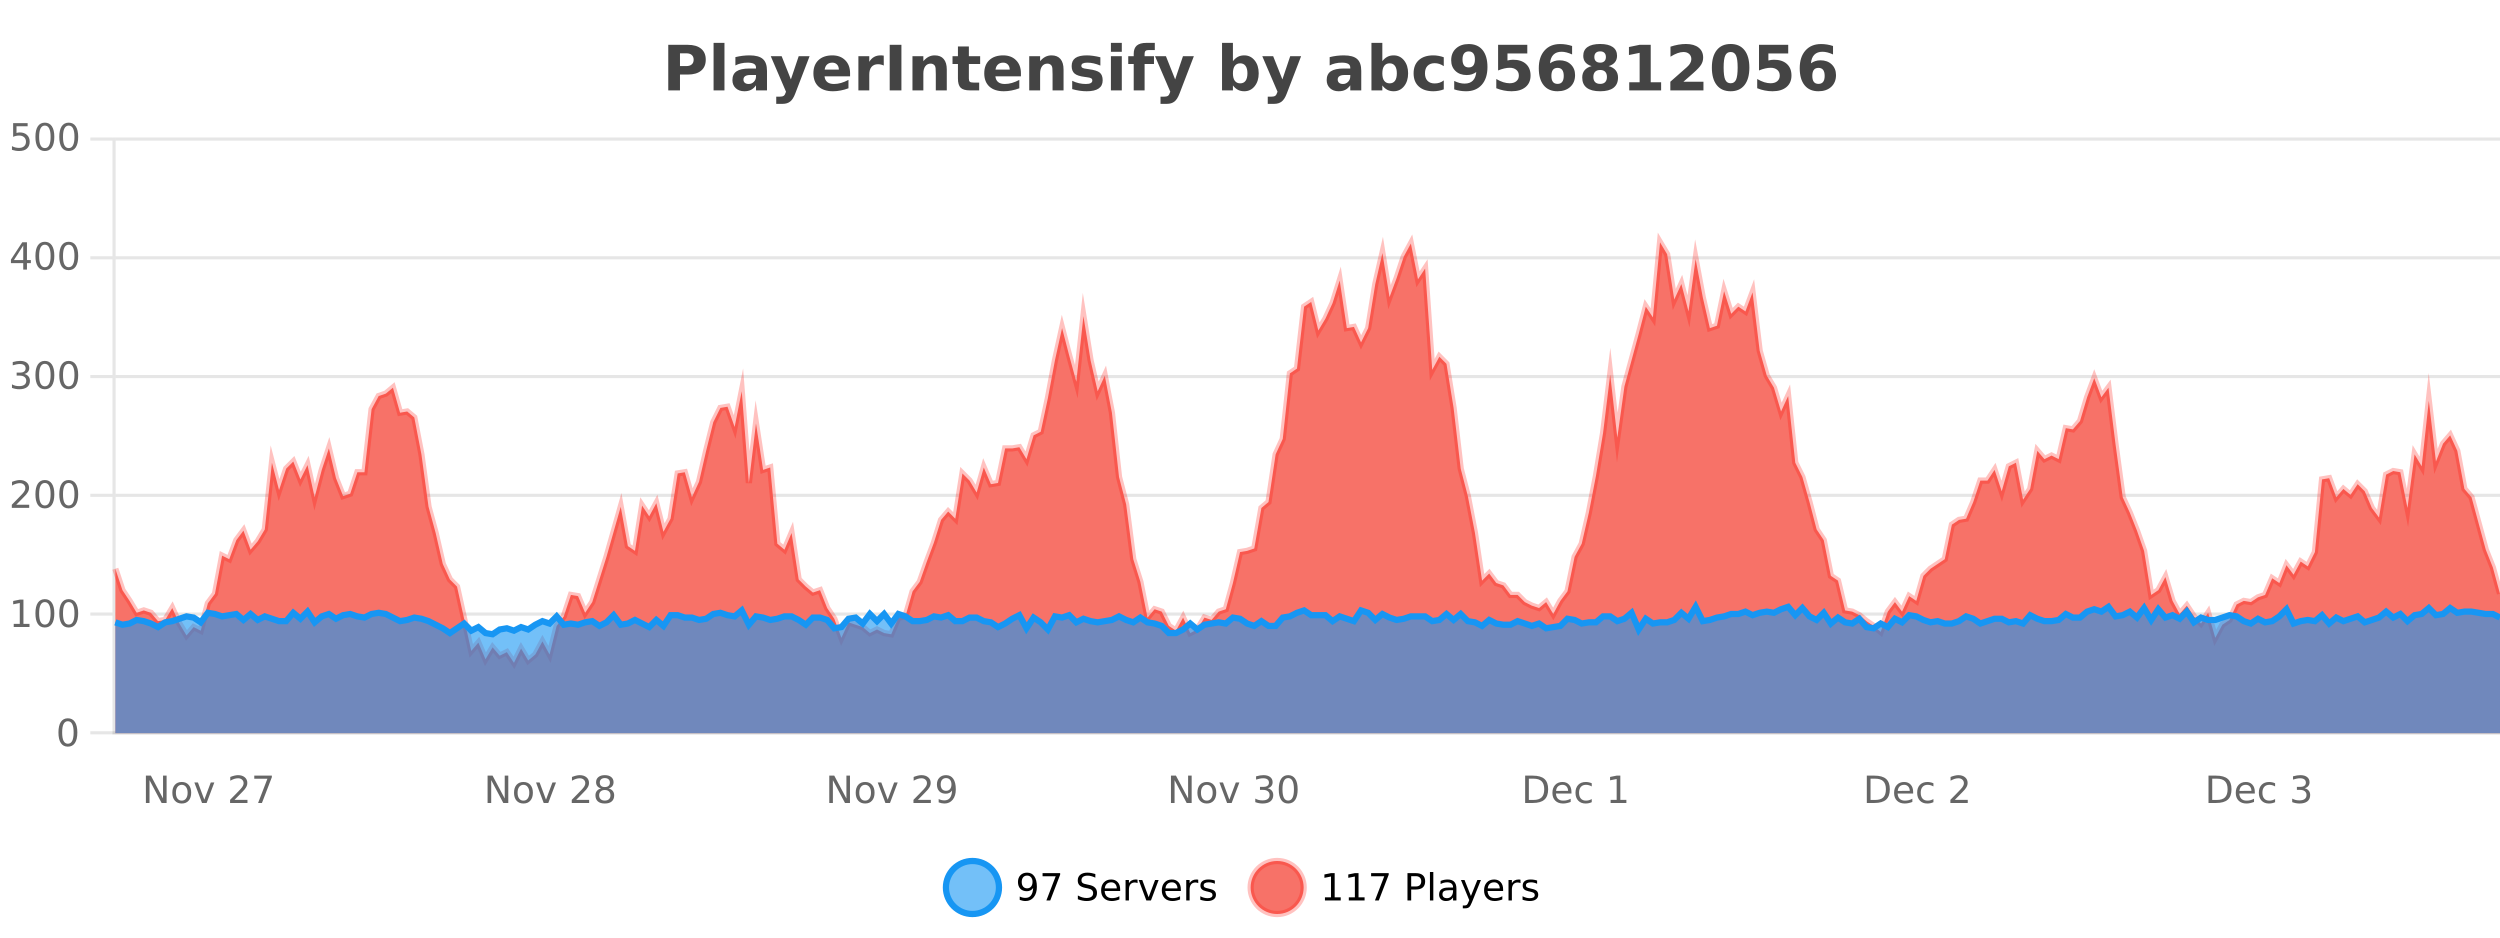 <?xml version="1.0" encoding="UTF-8"?>
<svg xmlns="http://www.w3.org/2000/svg" xmlns:xlink="http://www.w3.org/1999/xlink" width="800pt" height="300pt" viewBox="0 0 800 300" version="1.1">
<defs>
<clipPath id="clip1">
  <path d="M 274 263 L 348 263 L 348 300 L 274 300 Z M 274 263 "/>
</clipPath>
<clipPath id="clip2">
  <path d="M 371 263 L 446 263 L 446 300 L 371 300 Z M 371 263 "/>
</clipPath>
<clipPath id="clip3">
  <path d="M 36.906 77 L 800 77 L 800 234.602 L 36.906 234.602 Z M 36.906 77 "/>
</clipPath>
<clipPath id="clip4">
  <path d="M 35.906 49 L 800 49 L 800 235.602 L 35.906 235.602 Z M 35.906 49 "/>
</clipPath>
<clipPath id="clip5">
  <path d="M 36.906 194 L 800 194 L 800 234.602 L 36.906 234.602 Z M 36.906 194 "/>
</clipPath>
<clipPath id="clip6">
  <path d="M 35.906 165 L 800 165 L 800 232 L 35.906 232 Z M 35.906 165 "/>
</clipPath>
</defs>
<g id="surface615746">
<rect x="0" y="0" width="800" height="300" style="fill:rgb(100%,100%,100%);fill-opacity:1;stroke:none;"/>
<path style="fill:none;stroke-width:1;stroke-linecap:butt;stroke-linejoin:miter;stroke:rgb(0%,0%,0%);stroke-opacity:0.098;stroke-miterlimit:10;" d="M 37 234.5 L 800 234.5 "/>
<path style="fill:none;stroke-width:1;stroke-linecap:butt;stroke-linejoin:miter;stroke:rgb(0%,0%,0%);stroke-opacity:0.098;stroke-miterlimit:10;" d="M 28.906 234.5 L 36 234.5 "/>
<path style="fill:none;stroke-width:1;stroke-linecap:butt;stroke-linejoin:miter;stroke:rgb(0%,0%,0%);stroke-opacity:0.098;stroke-miterlimit:10;" d="M 37 196.5 L 800 196.5 "/>
<path style="fill:none;stroke-width:1;stroke-linecap:butt;stroke-linejoin:miter;stroke:rgb(0%,0%,0%);stroke-opacity:0.098;stroke-miterlimit:10;" d="M 28.906 196.5 L 36 196.5 "/>
<path style="fill:none;stroke-width:1;stroke-linecap:butt;stroke-linejoin:miter;stroke:rgb(0%,0%,0%);stroke-opacity:0.098;stroke-miterlimit:10;" d="M 37 158.5 L 800 158.5 "/>
<path style="fill:none;stroke-width:1;stroke-linecap:butt;stroke-linejoin:miter;stroke:rgb(0%,0%,0%);stroke-opacity:0.098;stroke-miterlimit:10;" d="M 28.906 158.5 L 36 158.5 "/>
<path style="fill:none;stroke-width:1;stroke-linecap:butt;stroke-linejoin:miter;stroke:rgb(0%,0%,0%);stroke-opacity:0.098;stroke-miterlimit:10;" d="M 37 120.5 L 800 120.5 "/>
<path style="fill:none;stroke-width:1;stroke-linecap:butt;stroke-linejoin:miter;stroke:rgb(0%,0%,0%);stroke-opacity:0.098;stroke-miterlimit:10;" d="M 28.906 120.5 L 36 120.5 "/>
<path style="fill:none;stroke-width:1;stroke-linecap:butt;stroke-linejoin:miter;stroke:rgb(0%,0%,0%);stroke-opacity:0.098;stroke-miterlimit:10;" d="M 37 82.5 L 800 82.5 "/>
<path style="fill:none;stroke-width:1;stroke-linecap:butt;stroke-linejoin:miter;stroke:rgb(0%,0%,0%);stroke-opacity:0.098;stroke-miterlimit:10;" d="M 28.906 82.5 L 36 82.5 "/>
<path style="fill:none;stroke-width:1;stroke-linecap:butt;stroke-linejoin:miter;stroke:rgb(0%,0%,0%);stroke-opacity:0.098;stroke-miterlimit:10;" d="M 37 44.5 L 800 44.5 "/>
<path style="fill:none;stroke-width:1;stroke-linecap:butt;stroke-linejoin:miter;stroke:rgb(0%,0%,0%);stroke-opacity:0.098;stroke-miterlimit:10;" d="M 28.906 44.5 L 36 44.5 "/>
<path style=" stroke:none;fill-rule:nonzero;fill:rgb(9.02%,58.824%,95.294%);fill-opacity:0.6;" d="M 319.672 284 C 319.672 288.688 315.871 292.484 311.188 292.484 C 306.5 292.484 302.699 288.688 302.699 284 C 302.699 279.312 306.5 275.516 311.188 275.516 C 315.871 275.516 319.672 279.312 319.672 284 Z M 319.672 284 "/>
<g clip-path="url(#clip1)" clip-rule="nonzero">
<path style="fill:none;stroke-width:2;stroke-linecap:butt;stroke-linejoin:miter;stroke:rgb(9.02%,58.824%,95.294%);stroke-opacity:1;stroke-miterlimit:10;" d="M 319.672 284 C 319.672 288.688 315.871 292.484 311.188 292.484 C 306.5 292.484 302.699 288.688 302.699 284 C 302.699 279.312 306.5 275.516 311.188 275.516 C 315.871 275.516 319.672 279.312 319.672 284 Z M 319.672 284 "/>
</g>
<path style=" stroke:none;fill-rule:nonzero;fill:rgb(0%,0%,0%);fill-opacity:1;" d="M 326.312 287.969 L 326.312 286.891 C 326.613 287.039 326.914 287.148 327.219 287.219 C 327.52 287.293 327.82 287.328 328.125 287.328 C 328.906 287.328 329.5 287.07 329.906 286.547 C 330.32 286.016 330.555 285.215 330.609 284.141 C 330.391 284.484 330.102 284.746 329.75 284.922 C 329.406 285.102 329.02 285.188 328.594 285.188 C 327.719 285.188 327.023 284.93 326.516 284.406 C 326.004 283.875 325.75 283.148 325.75 282.219 C 325.75 281.324 326.016 280.605 326.547 280.062 C 327.078 279.523 327.785 279.25 328.672 279.25 C 329.68 279.25 330.453 279.641 330.984 280.422 C 331.523 281.195 331.797 282.32 331.797 283.797 C 331.797 285.172 331.469 286.273 330.812 287.094 C 330.156 287.918 329.273 288.328 328.172 288.328 C 327.867 288.328 327.566 288.297 327.266 288.234 C 326.961 288.18 326.645 288.094 326.312 287.969 Z M 328.672 284.266 C 329.203 284.266 329.625 284.086 329.938 283.719 C 330.25 283.355 330.406 282.855 330.406 282.219 C 330.406 281.594 330.25 281.102 329.938 280.734 C 329.625 280.371 329.203 280.188 328.672 280.188 C 328.141 280.188 327.719 280.371 327.406 280.734 C 327.102 281.102 326.953 281.594 326.953 282.219 C 326.953 282.855 327.102 283.355 327.406 283.719 C 327.719 284.086 328.141 284.266 328.672 284.266 Z M 333.621 279.406 L 339.246 279.406 L 339.246 279.906 L 336.074 288.156 L 334.84 288.156 L 337.824 280.406 L 333.621 280.406 Z M 350.508 279.688 L 350.508 280.844 C 350.059 280.637 349.633 280.48 349.227 280.375 C 348.828 280.262 348.449 280.203 348.086 280.203 C 347.438 280.203 346.938 280.328 346.586 280.578 C 346.242 280.828 346.07 281.188 346.07 281.656 C 346.07 282.043 346.184 282.336 346.414 282.531 C 346.641 282.73 347.086 282.887 347.742 283 L 348.445 283.156 C 349.328 283.324 349.98 283.621 350.398 284.047 C 350.824 284.465 351.039 285.027 351.039 285.734 C 351.039 286.59 350.75 287.234 350.18 287.672 C 349.617 288.109 348.781 288.328 347.68 288.328 C 347.273 288.328 346.836 288.281 346.367 288.188 C 345.898 288.094 345.414 287.953 344.914 287.766 L 344.914 286.547 C 345.391 286.82 345.859 287.023 346.32 287.156 C 346.789 287.293 347.242 287.359 347.68 287.359 C 348.355 287.359 348.875 287.23 349.242 286.969 C 349.617 286.699 349.805 286.32 349.805 285.828 C 349.805 285.402 349.668 285.07 349.398 284.828 C 349.137 284.578 348.703 284.398 348.102 284.281 L 347.383 284.141 C 346.496 283.965 345.855 283.688 345.461 283.312 C 345.074 282.938 344.883 282.418 344.883 281.75 C 344.883 280.969 345.152 280.359 345.695 279.922 C 346.234 279.477 346.984 279.25 347.945 279.25 C 348.359 279.25 348.777 279.289 349.195 279.359 C 349.621 279.434 350.059 279.543 350.508 279.688 Z M 358.453 284.609 L 358.453 285.125 L 353.484 285.125 C 353.535 285.875 353.758 286.445 354.156 286.828 C 354.562 287.215 355.117 287.406 355.828 287.406 C 356.242 287.406 356.645 287.359 357.031 287.266 C 357.426 287.164 357.816 287.008 358.203 286.797 L 358.203 287.828 C 357.805 287.984 357.406 288.105 357 288.188 C 356.594 288.281 356.18 288.328 355.766 288.328 C 354.723 288.328 353.895 288.027 353.281 287.422 C 352.664 286.809 352.359 285.98 352.359 284.938 C 352.359 283.867 352.648 283.016 353.234 282.391 C 353.816 281.758 354.598 281.438 355.578 281.438 C 356.461 281.438 357.16 281.727 357.672 282.297 C 358.191 282.859 358.453 283.633 358.453 284.609 Z M 357.375 284.281 C 357.363 283.699 357.195 283.23 356.875 282.875 C 356.551 282.523 356.125 282.344 355.594 282.344 C 354.988 282.344 354.504 282.516 354.141 282.859 C 353.785 283.203 353.582 283.684 353.531 284.297 Z M 364.023 282.594 C 363.898 282.531 363.762 282.484 363.617 282.453 C 363.48 282.414 363.324 282.391 363.148 282.391 C 362.543 282.391 362.074 282.59 361.742 282.984 C 361.418 283.383 361.258 283.953 361.258 284.703 L 361.258 288.156 L 360.18 288.156 L 360.18 281.594 L 361.258 281.594 L 361.258 282.609 C 361.484 282.215 361.781 281.922 362.148 281.734 C 362.512 281.539 362.953 281.438 363.477 281.438 C 363.547 281.438 363.625 281.445 363.711 281.453 C 363.805 281.465 363.902 281.48 364.008 281.5 Z M 364.379 281.594 L 365.52 281.594 L 367.566 287.094 L 369.629 281.594 L 370.77 281.594 L 368.301 288.156 L 366.832 288.156 Z M 377.871 284.609 L 377.871 285.125 L 372.902 285.125 C 372.953 285.875 373.176 286.445 373.574 286.828 C 373.98 287.215 374.535 287.406 375.246 287.406 C 375.66 287.406 376.062 287.359 376.449 287.266 C 376.844 287.164 377.234 287.008 377.621 286.797 L 377.621 287.828 C 377.223 287.984 376.824 288.105 376.418 288.188 C 376.012 288.281 375.598 288.328 375.184 288.328 C 374.141 288.328 373.312 288.027 372.699 287.422 C 372.082 286.809 371.777 285.98 371.777 284.938 C 371.777 283.867 372.066 283.016 372.652 282.391 C 373.234 281.758 374.016 281.438 374.996 281.438 C 375.879 281.438 376.578 281.727 377.09 282.297 C 377.609 282.859 377.871 283.633 377.871 284.609 Z M 376.793 284.281 C 376.781 283.699 376.613 283.23 376.293 282.875 C 375.969 282.523 375.543 282.344 375.012 282.344 C 374.406 282.344 373.922 282.516 373.559 282.859 C 373.203 283.203 373 283.684 372.949 284.297 Z M 383.441 282.594 C 383.316 282.531 383.18 282.484 383.035 282.453 C 382.898 282.414 382.742 282.391 382.566 282.391 C 381.961 282.391 381.492 282.59 381.16 282.984 C 380.836 283.383 380.676 283.953 380.676 284.703 L 380.676 288.156 L 379.598 288.156 L 379.598 281.594 L 380.676 281.594 L 380.676 282.609 C 380.902 282.215 381.199 281.922 381.566 281.734 C 381.93 281.539 382.371 281.438 382.895 281.438 C 382.965 281.438 383.043 281.445 383.129 281.453 C 383.223 281.465 383.32 281.48 383.426 281.5 Z M 388.75 281.781 L 388.75 282.812 C 388.445 282.656 388.129 282.543 387.797 282.469 C 387.473 282.387 387.133 282.344 386.781 282.344 C 386.25 282.344 385.848 282.43 385.578 282.594 C 385.305 282.75 385.172 282.996 385.172 283.328 C 385.172 283.578 385.266 283.777 385.453 283.922 C 385.648 284.059 386.039 284.188 386.625 284.312 L 386.984 284.406 C 387.754 284.562 388.301 284.793 388.625 285.094 C 388.945 285.398 389.109 285.812 389.109 286.344 C 389.109 286.961 388.863 287.445 388.375 287.797 C 387.895 288.152 387.234 288.328 386.391 288.328 C 386.035 288.328 385.664 288.289 385.281 288.219 C 384.906 288.156 384.508 288.059 384.094 287.922 L 384.094 286.797 C 384.488 287.008 384.879 287.164 385.266 287.266 C 385.648 287.371 386.035 287.422 386.422 287.422 C 386.922 287.422 387.305 287.34 387.578 287.172 C 387.859 286.996 388 286.746 388 286.422 C 388 286.133 387.898 285.906 387.703 285.75 C 387.504 285.594 387.07 285.445 386.406 285.297 L 386.031 285.219 C 385.363 285.074 384.879 284.855 384.578 284.562 C 384.285 284.273 384.141 283.875 384.141 283.375 C 384.141 282.75 384.359 282.273 384.797 281.938 C 385.234 281.605 385.852 281.438 386.656 281.438 C 387.051 281.438 387.426 281.469 387.781 281.531 C 388.133 281.586 388.457 281.668 388.75 281.781 Z M 321.188 277.016 "/>
<path style=" stroke:none;fill-rule:nonzero;fill:rgb(96.863%,44.706%,40.784%);fill-opacity:1;" d="M 417.172 284 C 417.172 288.688 413.375 292.484 408.688 292.484 C 404 292.484 400.203 288.688 400.203 284 C 400.203 279.312 404 275.516 408.688 275.516 C 413.375 275.516 417.172 279.312 417.172 284 Z M 417.172 284 "/>
<g clip-path="url(#clip2)" clip-rule="nonzero">
<path style="fill:none;stroke-width:2;stroke-linecap:butt;stroke-linejoin:miter;stroke:rgb(100%,4.706%,0%);stroke-opacity:0.247;stroke-miterlimit:10;" d="M 417.172 284 C 417.172 288.688 413.375 292.484 408.688 292.484 C 404 292.484 400.203 288.688 400.203 284 C 400.203 279.312 404 275.516 408.688 275.516 C 413.375 275.516 417.172 279.312 417.172 284 Z M 417.172 284 "/>
</g>
<path style=" stroke:none;fill-rule:nonzero;fill:rgb(0%,0%,0%);fill-opacity:1;" d="M 423.984 287.156 L 425.922 287.156 L 425.922 280.484 L 423.812 280.906 L 423.812 279.828 L 425.906 279.406 L 427.094 279.406 L 427.094 287.156 L 429.031 287.156 L 429.031 288.156 L 423.984 288.156 Z M 431.621 287.156 L 433.559 287.156 L 433.559 280.484 L 431.449 280.906 L 431.449 279.828 L 433.543 279.406 L 434.73 279.406 L 434.73 287.156 L 436.668 287.156 L 436.668 288.156 L 431.621 288.156 Z M 438.758 279.406 L 444.383 279.406 L 444.383 279.906 L 441.211 288.156 L 439.977 288.156 L 442.961 280.406 L 438.758 280.406 Z M 451.578 280.375 L 451.578 283.672 L 453.062 283.672 C 453.613 283.672 454.039 283.531 454.344 283.25 C 454.645 282.961 454.797 282.547 454.797 282.016 C 454.797 281.496 454.645 281.094 454.344 280.812 C 454.039 280.523 453.613 280.375 453.062 280.375 Z M 450.391 279.406 L 453.062 279.406 C 454.051 279.406 454.797 279.633 455.297 280.078 C 455.797 280.516 456.047 281.164 456.047 282.016 C 456.047 282.883 455.797 283.539 455.297 283.984 C 454.797 284.422 454.051 284.641 453.062 284.641 L 451.578 284.641 L 451.578 288.156 L 450.391 288.156 Z M 457.582 279.031 L 458.66 279.031 L 458.66 288.156 L 457.582 288.156 Z M 463.898 284.859 C 463.031 284.859 462.43 284.961 462.086 285.156 C 461.75 285.355 461.586 285.695 461.586 286.172 C 461.586 286.559 461.711 286.867 461.961 287.094 C 462.219 287.312 462.562 287.422 462.992 287.422 C 463.594 287.422 464.074 287.215 464.43 286.797 C 464.793 286.371 464.977 285.805 464.977 285.094 L 464.977 284.859 Z M 466.055 284.406 L 466.055 288.156 L 464.977 288.156 L 464.977 287.156 C 464.727 287.555 464.418 287.852 464.055 288.047 C 463.688 288.234 463.242 288.328 462.711 288.328 C 462.031 288.328 461.496 288.141 461.102 287.766 C 460.703 287.383 460.508 286.875 460.508 286.25 C 460.508 285.512 460.75 284.953 461.242 284.578 C 461.742 284.203 462.48 284.016 463.461 284.016 L 464.977 284.016 L 464.977 283.906 C 464.977 283.406 464.809 283.023 464.477 282.75 C 464.152 282.48 463.699 282.344 463.117 282.344 C 462.742 282.344 462.371 282.391 462.008 282.484 C 461.652 282.578 461.312 282.715 460.992 282.891 L 460.992 281.891 C 461.387 281.734 461.766 281.621 462.133 281.547 C 462.508 281.477 462.871 281.438 463.227 281.438 C 464.172 281.438 464.883 281.684 465.352 282.172 C 465.82 282.664 466.055 283.406 466.055 284.406 Z M 471.004 288.766 C 470.699 289.547 470.402 290.055 470.113 290.297 C 469.82 290.535 469.434 290.656 468.957 290.656 L 468.098 290.656 L 468.098 289.75 L 468.723 289.75 C 469.023 289.75 469.254 289.676 469.41 289.531 C 469.574 289.395 469.758 289.066 469.957 288.547 L 470.16 288.047 L 467.504 281.594 L 468.645 281.594 L 470.691 286.719 L 472.754 281.594 L 473.895 281.594 Z M 480.996 284.609 L 480.996 285.125 L 476.027 285.125 C 476.078 285.875 476.301 286.445 476.699 286.828 C 477.105 287.215 477.66 287.406 478.371 287.406 C 478.785 287.406 479.188 287.359 479.574 287.266 C 479.969 287.164 480.359 287.008 480.746 286.797 L 480.746 287.828 C 480.348 287.984 479.949 288.105 479.543 288.188 C 479.137 288.281 478.723 288.328 478.309 288.328 C 477.266 288.328 476.438 288.027 475.824 287.422 C 475.207 286.809 474.902 285.98 474.902 284.938 C 474.902 283.867 475.191 283.016 475.777 282.391 C 476.359 281.758 477.141 281.438 478.121 281.438 C 479.004 281.438 479.703 281.727 480.215 282.297 C 480.734 282.859 480.996 283.633 480.996 284.609 Z M 479.918 284.281 C 479.906 283.699 479.738 283.23 479.418 282.875 C 479.094 282.523 478.668 282.344 478.137 282.344 C 477.531 282.344 477.047 282.516 476.684 282.859 C 476.328 283.203 476.125 283.684 476.074 284.297 Z M 486.566 282.594 C 486.441 282.531 486.305 282.484 486.16 282.453 C 486.023 282.414 485.867 282.391 485.691 282.391 C 485.086 282.391 484.617 282.59 484.285 282.984 C 483.961 283.383 483.801 283.953 483.801 284.703 L 483.801 288.156 L 482.723 288.156 L 482.723 281.594 L 483.801 281.594 L 483.801 282.609 C 484.027 282.215 484.324 281.922 484.691 281.734 C 485.055 281.539 485.496 281.438 486.02 281.438 C 486.09 281.438 486.168 281.445 486.254 281.453 C 486.348 281.465 486.445 281.48 486.551 281.5 Z M 491.875 281.781 L 491.875 282.812 C 491.57 282.656 491.254 282.543 490.922 282.469 C 490.598 282.387 490.258 282.344 489.906 282.344 C 489.375 282.344 488.973 282.43 488.703 282.594 C 488.43 282.75 488.297 282.996 488.297 283.328 C 488.297 283.578 488.391 283.777 488.578 283.922 C 488.773 284.059 489.164 284.188 489.75 284.312 L 490.109 284.406 C 490.879 284.562 491.426 284.793 491.75 285.094 C 492.07 285.398 492.234 285.812 492.234 286.344 C 492.234 286.961 491.988 287.445 491.5 287.797 C 491.02 288.152 490.359 288.328 489.516 288.328 C 489.16 288.328 488.789 288.289 488.406 288.219 C 488.031 288.156 487.633 288.059 487.219 287.922 L 487.219 286.797 C 487.613 287.008 488.004 287.164 488.391 287.266 C 488.773 287.371 489.16 287.422 489.547 287.422 C 490.047 287.422 490.43 287.34 490.703 287.172 C 490.984 286.996 491.125 286.746 491.125 286.422 C 491.125 286.133 491.023 285.906 490.828 285.75 C 490.629 285.594 490.195 285.445 489.531 285.297 L 489.156 285.219 C 488.488 285.074 488.004 284.855 487.703 284.562 C 487.41 284.273 487.266 283.875 487.266 283.375 C 487.266 282.75 487.484 282.273 487.922 281.938 C 488.359 281.605 488.977 281.438 489.781 281.438 C 490.176 281.438 490.551 281.469 490.906 281.531 C 491.258 281.586 491.582 281.668 491.875 281.781 Z M 418.688 277.016 "/>
<path style=" stroke:none;fill-rule:nonzero;fill:rgb(26.667%,26.667%,26.667%);fill-opacity:1;" d="M 213.844 14.344 L 220.078 14.344 C 221.93 14.344 223.352 14.758 224.344 15.578 C 225.344 16.402 225.844 17.574 225.844 19.094 C 225.844 20.625 225.344 21.805 224.344 22.625 C 223.352 23.449 221.93 23.859 220.078 23.859 L 217.594 23.859 L 217.594 28.922 L 213.844 28.922 Z M 217.594 17.062 L 217.594 21.141 L 219.672 21.141 C 220.398 21.141 220.961 20.965 221.359 20.609 C 221.766 20.258 221.969 19.75 221.969 19.094 C 221.969 18.449 221.766 17.949 221.359 17.594 C 220.961 17.242 220.398 17.062 219.672 17.062 Z M 228.344 13.719 L 231.828 13.719 L 231.828 28.922 L 228.344 28.922 Z M 240.094 24 C 239.363 24 238.816 24.125 238.453 24.375 C 238.086 24.617 237.906 24.98 237.906 25.469 C 237.906 25.906 238.051 26.25 238.344 26.5 C 238.645 26.75 239.055 26.875 239.578 26.875 C 240.234 26.875 240.785 26.641 241.234 26.172 C 241.691 25.703 241.922 25.117 241.922 24.406 L 241.922 24 Z M 245.438 22.688 L 245.438 28.922 L 241.922 28.922 L 241.922 27.297 C 241.453 27.965 240.922 28.449 240.328 28.75 C 239.742 29.051 239.031 29.203 238.188 29.203 C 237.062 29.203 236.145 28.875 235.438 28.219 C 234.727 27.555 234.375 26.695 234.375 25.641 C 234.375 24.359 234.812 23.422 235.688 22.828 C 236.57 22.227 237.961 21.922 239.859 21.922 L 241.922 21.922 L 241.922 21.641 C 241.922 21.09 241.703 20.688 241.266 20.438 C 240.828 20.18 240.145 20.047 239.219 20.047 C 238.469 20.047 237.77 20.125 237.125 20.281 C 236.477 20.43 235.879 20.648 235.328 20.938 L 235.328 18.281 C 236.078 18.094 236.828 17.953 237.578 17.859 C 238.336 17.766 239.098 17.719 239.859 17.719 C 241.828 17.719 243.25 18.109 244.125 18.891 C 245 19.664 245.438 20.93 245.438 22.688 Z M 246.645 17.984 L 250.129 17.984 L 253.082 25.406 L 255.582 17.984 L 259.066 17.984 L 254.473 29.953 C 254.012 31.172 253.473 32.02 252.848 32.5 C 252.23 32.988 251.426 33.234 250.426 33.234 L 248.395 33.234 L 248.395 30.938 L 249.488 30.938 C 250.082 30.938 250.512 30.844 250.785 30.656 C 251.055 30.469 251.262 30.129 251.41 29.641 L 251.52 29.344 Z M 272.023 23.422 L 272.023 24.422 L 263.852 24.422 C 263.934 25.246 264.23 25.859 264.742 26.266 C 265.25 26.672 265.961 26.875 266.867 26.875 C 267.605 26.875 268.359 26.766 269.133 26.547 C 269.902 26.328 270.695 26 271.508 25.562 L 271.508 28.25 C 270.684 28.562 269.855 28.797 269.023 28.953 C 268.199 29.117 267.375 29.203 266.555 29.203 C 264.574 29.203 263.031 28.703 261.93 27.703 C 260.836 26.695 260.289 25.281 260.289 23.469 C 260.289 21.68 260.824 20.273 261.898 19.25 C 262.98 18.23 264.465 17.719 266.352 17.719 C 268.07 17.719 269.445 18.242 270.477 19.281 C 271.508 20.312 272.023 21.695 272.023 23.422 Z M 268.43 22.266 C 268.43 21.602 268.234 21.062 267.852 20.656 C 267.465 20.25 266.961 20.047 266.336 20.047 C 265.656 20.047 265.105 20.242 264.68 20.625 C 264.262 21 264 21.547 263.898 22.266 Z M 282.809 20.969 C 282.496 20.824 282.188 20.719 281.887 20.656 C 281.582 20.586 281.281 20.547 280.98 20.547 C 280.074 20.547 279.375 20.836 278.887 21.406 C 278.406 21.98 278.168 22.805 278.168 23.875 L 278.168 28.922 L 274.684 28.922 L 274.684 17.984 L 278.168 17.984 L 278.168 19.781 C 278.613 19.062 279.129 18.543 279.715 18.219 C 280.297 17.887 280.996 17.719 281.809 17.719 C 281.934 17.719 282.062 17.727 282.199 17.734 C 282.332 17.746 282.531 17.766 282.793 17.797 Z M 284.703 14.344 L 288.453 14.344 L 288.453 28.922 L 284.703 28.922 Z M 302.973 22.266 L 302.973 28.922 L 299.457 28.922 L 299.457 23.828 C 299.457 22.883 299.434 22.23 299.395 21.875 C 299.352 21.512 299.277 21.246 299.176 21.078 C 299.039 20.852 298.852 20.672 298.613 20.547 C 298.383 20.422 298.117 20.359 297.816 20.359 C 297.086 20.359 296.512 20.641 296.098 21.203 C 295.68 21.766 295.473 22.547 295.473 23.547 L 295.473 28.922 L 291.988 28.922 L 291.988 17.984 L 295.473 17.984 L 295.473 19.578 C 296.004 18.945 296.566 18.477 297.16 18.172 C 297.754 17.871 298.402 17.719 299.113 17.719 C 300.383 17.719 301.34 18.109 301.988 18.891 C 302.645 19.664 302.973 20.789 302.973 22.266 Z M 310.039 14.875 L 310.039 17.984 L 313.648 17.984 L 313.648 20.484 L 310.039 20.484 L 310.039 25.125 C 310.039 25.637 310.137 25.98 310.336 26.156 C 310.543 26.336 310.945 26.422 311.539 26.422 L 313.336 26.422 L 313.336 28.922 L 310.336 28.922 C 308.961 28.922 307.98 28.637 307.398 28.062 C 306.824 27.48 306.539 26.5 306.539 25.125 L 306.539 20.484 L 304.805 20.484 L 304.805 17.984 L 306.539 17.984 L 306.539 14.875 Z M 326.695 23.422 L 326.695 24.422 L 318.523 24.422 C 318.605 25.246 318.902 25.859 319.414 26.266 C 319.922 26.672 320.633 26.875 321.539 26.875 C 322.277 26.875 323.031 26.766 323.805 26.547 C 324.574 26.328 325.367 26 326.18 25.562 L 326.18 28.25 C 325.355 28.562 324.527 28.797 323.695 28.953 C 322.871 29.117 322.047 29.203 321.227 29.203 C 319.246 29.203 317.703 28.703 316.602 27.703 C 315.508 26.695 314.961 25.281 314.961 23.469 C 314.961 21.68 315.496 20.273 316.57 19.25 C 317.652 18.23 319.137 17.719 321.023 17.719 C 322.742 17.719 324.117 18.242 325.148 19.281 C 326.18 20.312 326.695 21.695 326.695 23.422 Z M 323.102 22.266 C 323.102 21.602 322.906 21.062 322.523 20.656 C 322.137 20.25 321.633 20.047 321.008 20.047 C 320.328 20.047 319.777 20.242 319.352 20.625 C 318.934 21 318.672 21.547 318.57 22.266 Z M 340.336 22.266 L 340.336 28.922 L 336.82 28.922 L 336.82 23.828 C 336.82 22.883 336.797 22.23 336.758 21.875 C 336.715 21.512 336.641 21.246 336.539 21.078 C 336.402 20.852 336.215 20.672 335.977 20.547 C 335.746 20.422 335.48 20.359 335.18 20.359 C 334.449 20.359 333.875 20.641 333.461 21.203 C 333.043 21.766 332.836 22.547 332.836 23.547 L 332.836 28.922 L 329.352 28.922 L 329.352 17.984 L 332.836 17.984 L 332.836 19.578 C 333.367 18.945 333.93 18.477 334.523 18.172 C 335.117 17.871 335.766 17.719 336.477 17.719 C 337.746 17.719 338.703 18.109 339.352 18.891 C 340.008 19.664 340.336 20.789 340.336 22.266 Z M 352.121 18.328 L 352.121 20.984 C 351.379 20.672 350.66 20.438 349.965 20.281 C 349.266 20.125 348.605 20.047 347.98 20.047 C 347.324 20.047 346.832 20.133 346.512 20.297 C 346.188 20.465 346.027 20.719 346.027 21.062 C 346.027 21.344 346.145 21.559 346.387 21.703 C 346.637 21.852 347.074 21.961 347.699 22.031 L 348.324 22.125 C 350.113 22.355 351.316 22.73 351.934 23.25 C 352.547 23.773 352.855 24.59 352.855 25.703 C 352.855 26.871 352.422 27.746 351.559 28.328 C 350.703 28.914 349.426 29.203 347.73 29.203 C 347 29.203 346.25 29.145 345.48 29.031 C 344.707 28.918 343.918 28.746 343.105 28.516 L 343.105 25.859 C 343.801 26.203 344.516 26.461 345.246 26.625 C 345.973 26.793 346.719 26.875 347.48 26.875 C 348.168 26.875 348.684 26.781 349.027 26.594 C 349.371 26.406 349.543 26.125 349.543 25.75 C 349.543 25.438 349.422 25.211 349.184 25.062 C 348.941 24.906 348.469 24.789 347.762 24.703 L 347.152 24.625 C 345.59 24.43 344.496 24.07 343.871 23.547 C 343.246 23.016 342.934 22.215 342.934 21.141 C 342.934 19.984 343.328 19.125 344.121 18.562 C 344.922 18 346.141 17.719 347.777 17.719 C 348.422 17.719 349.098 17.773 349.809 17.875 C 350.516 17.969 351.285 18.121 352.121 18.328 Z M 355.492 17.984 L 358.977 17.984 L 358.977 28.922 L 355.492 28.922 Z M 355.492 13.719 L 358.977 13.719 L 358.977 16.578 L 355.492 16.578 Z M 369.539 13.719 L 369.539 16.016 L 367.602 16.016 C 367.109 16.016 366.766 16.109 366.57 16.297 C 366.371 16.477 366.273 16.781 366.273 17.219 L 366.273 17.984 L 369.273 17.984 L 369.273 20.484 L 366.273 20.484 L 366.273 28.922 L 362.789 28.922 L 362.789 20.484 L 361.039 20.484 L 361.039 17.984 L 362.789 17.984 L 362.789 17.219 C 362.789 16.031 363.117 15.152 363.773 14.578 C 364.438 14.008 365.469 13.719 366.867 13.719 Z M 369.613 17.984 L 373.098 17.984 L 376.051 25.406 L 378.551 17.984 L 382.035 17.984 L 377.441 29.953 C 376.98 31.172 376.441 32.02 375.816 32.5 C 375.199 32.988 374.395 33.234 373.395 33.234 L 371.363 33.234 L 371.363 30.938 L 372.457 30.938 C 373.051 30.938 373.48 30.844 373.754 30.656 C 374.023 30.469 374.23 30.129 374.379 29.641 L 374.488 29.344 Z M 396.863 26.672 C 397.613 26.672 398.184 26.402 398.582 25.859 C 398.977 25.309 399.176 24.512 399.176 23.469 C 399.176 22.43 398.977 21.637 398.582 21.094 C 398.184 20.543 397.613 20.266 396.863 20.266 C 396.113 20.266 395.535 20.543 395.129 21.094 C 394.73 21.637 394.535 22.43 394.535 23.469 C 394.535 24.5 394.73 25.293 395.129 25.844 C 395.535 26.398 396.113 26.672 396.863 26.672 Z M 394.535 19.578 C 395.023 18.945 395.559 18.477 396.145 18.172 C 396.727 17.871 397.398 17.719 398.16 17.719 C 399.512 17.719 400.621 18.258 401.488 19.328 C 402.352 20.402 402.785 21.781 402.785 23.469 C 402.785 25.148 402.352 26.523 401.488 27.594 C 400.621 28.668 399.512 29.203 398.16 29.203 C 397.398 29.203 396.727 29.051 396.145 28.75 C 395.559 28.449 395.023 27.98 394.535 27.344 L 394.535 28.922 L 391.051 28.922 L 391.051 13.719 L 394.535 13.719 Z M 403.93 17.984 L 407.414 17.984 L 410.367 25.406 L 412.867 17.984 L 416.352 17.984 L 411.758 29.953 C 411.297 31.172 410.758 32.02 410.133 32.5 C 409.516 32.988 408.711 33.234 407.711 33.234 L 405.68 33.234 L 405.68 30.938 L 406.773 30.938 C 407.367 30.938 407.797 30.844 408.07 30.656 C 408.34 30.469 408.547 30.129 408.695 29.641 L 408.805 29.344 Z M 430.258 24 C 429.527 24 428.98 24.125 428.617 24.375 C 428.25 24.617 428.07 24.98 428.07 25.469 C 428.07 25.906 428.215 26.25 428.508 26.5 C 428.809 26.75 429.219 26.875 429.742 26.875 C 430.398 26.875 430.949 26.641 431.398 26.172 C 431.855 25.703 432.086 25.117 432.086 24.406 L 432.086 24 Z M 435.602 22.688 L 435.602 28.922 L 432.086 28.922 L 432.086 27.297 C 431.617 27.965 431.086 28.449 430.492 28.75 C 429.906 29.051 429.195 29.203 428.352 29.203 C 427.227 29.203 426.309 28.875 425.602 28.219 C 424.891 27.555 424.539 26.695 424.539 25.641 C 424.539 24.359 424.977 23.422 425.852 22.828 C 426.734 22.227 428.125 21.922 430.023 21.922 L 432.086 21.922 L 432.086 21.641 C 432.086 21.09 431.867 20.688 431.43 20.438 C 430.992 20.18 430.309 20.047 429.383 20.047 C 428.633 20.047 427.934 20.125 427.289 20.281 C 426.641 20.43 426.043 20.648 425.492 20.938 L 425.492 18.281 C 426.242 18.094 426.992 17.953 427.742 17.859 C 428.5 17.766 429.262 17.719 430.023 17.719 C 431.992 17.719 433.414 18.109 434.289 18.891 C 435.164 19.664 435.602 20.93 435.602 22.688 Z M 444.676 26.672 C 445.426 26.672 445.996 26.402 446.395 25.859 C 446.789 25.309 446.988 24.512 446.988 23.469 C 446.988 22.43 446.789 21.637 446.395 21.094 C 445.996 20.543 445.426 20.266 444.676 20.266 C 443.926 20.266 443.348 20.543 442.941 21.094 C 442.543 21.637 442.348 22.43 442.348 23.469 C 442.348 24.5 442.543 25.293 442.941 25.844 C 443.348 26.398 443.926 26.672 444.676 26.672 Z M 442.348 19.578 C 442.836 18.945 443.371 18.477 443.957 18.172 C 444.539 17.871 445.211 17.719 445.973 17.719 C 447.324 17.719 448.434 18.258 449.301 19.328 C 450.164 20.402 450.598 21.781 450.598 23.469 C 450.598 25.148 450.164 26.523 449.301 27.594 C 448.434 28.668 447.324 29.203 445.973 29.203 C 445.211 29.203 444.539 29.051 443.957 28.75 C 443.371 28.449 442.836 27.98 442.348 27.344 L 442.348 28.922 L 438.863 28.922 L 438.863 13.719 L 442.348 13.719 Z M 462.008 18.328 L 462.008 21.172 C 461.539 20.852 461.062 20.609 460.586 20.453 C 460.105 20.297 459.605 20.219 459.086 20.219 C 458.117 20.219 457.355 20.508 456.805 21.078 C 456.262 21.641 455.992 22.438 455.992 23.469 C 455.992 24.492 456.262 25.289 456.805 25.859 C 457.355 26.422 458.117 26.703 459.086 26.703 C 459.637 26.703 460.156 26.625 460.648 26.469 C 461.137 26.305 461.59 26.059 462.008 25.734 L 462.008 28.594 C 461.465 28.805 460.914 28.953 460.352 29.047 C 459.789 29.148 459.219 29.203 458.648 29.203 C 456.68 29.203 455.137 28.699 454.023 27.688 C 452.906 26.68 452.352 25.273 452.352 23.469 C 452.352 21.656 452.906 20.246 454.023 19.234 C 455.137 18.227 456.68 17.719 458.648 17.719 C 459.219 17.719 459.781 17.773 460.336 17.875 C 460.898 17.969 461.453 18.121 462.008 18.328 Z M 465.348 28.594 L 465.348 25.906 C 465.949 26.188 466.523 26.402 467.066 26.547 C 467.617 26.684 468.16 26.75 468.691 26.75 C 469.805 26.75 470.676 26.438 471.301 25.812 C 471.926 25.188 472.293 24.266 472.41 23.047 C 471.973 23.371 471.496 23.617 470.988 23.781 C 470.488 23.938 469.945 24.016 469.363 24.016 C 467.871 24.016 466.668 23.586 465.754 22.719 C 464.836 21.844 464.379 20.699 464.379 19.281 C 464.379 17.711 464.887 16.453 465.91 15.516 C 466.93 14.57 468.293 14.094 470.004 14.094 C 471.91 14.094 473.383 14.734 474.426 16.016 C 475.465 17.297 475.988 19.109 475.988 21.453 C 475.988 23.871 475.379 25.766 474.16 27.141 C 472.941 28.516 471.27 29.203 469.145 29.203 C 468.465 29.203 467.816 29.148 467.191 29.047 C 466.566 28.953 465.949 28.805 465.348 28.594 Z M 469.988 21.578 C 470.645 21.578 471.137 21.367 471.473 20.938 C 471.805 20.512 471.973 19.871 471.973 19.016 C 471.973 18.172 471.805 17.539 471.473 17.109 C 471.137 16.672 470.645 16.453 469.988 16.453 C 469.332 16.453 468.836 16.672 468.504 17.109 C 468.168 17.539 468.004 18.172 468.004 19.016 C 468.004 19.871 468.168 20.512 468.504 20.938 C 468.836 21.367 469.332 21.578 469.988 21.578 Z M 479.391 14.344 L 488.734 14.344 L 488.734 17.109 L 482.391 17.109 L 482.391 19.359 C 482.672 19.289 482.957 19.23 483.25 19.188 C 483.539 19.137 483.844 19.109 484.156 19.109 C 485.926 19.109 487.305 19.559 488.297 20.453 C 489.285 21.34 489.781 22.578 489.781 24.172 C 489.781 25.746 489.238 26.98 488.156 27.875 C 487.082 28.762 485.594 29.203 483.688 29.203 C 482.852 29.203 482.031 29.117 481.219 28.953 C 480.414 28.797 479.613 28.559 478.812 28.234 L 478.812 25.281 C 479.602 25.742 480.352 26.086 481.062 26.312 C 481.781 26.531 482.457 26.641 483.094 26.641 C 484 26.641 484.711 26.422 485.234 25.984 C 485.766 25.539 486.031 24.934 486.031 24.172 C 486.031 23.402 485.766 22.797 485.234 22.359 C 484.711 21.914 484 21.688 483.094 21.688 C 482.551 21.688 481.973 21.762 481.359 21.906 C 480.742 22.043 480.086 22.258 479.391 22.547 Z M 498.414 21.719 C 497.758 21.719 497.262 21.934 496.93 22.359 C 496.605 22.789 496.445 23.43 496.445 24.281 C 496.445 25.137 496.605 25.777 496.93 26.203 C 497.262 26.633 497.758 26.844 498.414 26.844 C 499.078 26.844 499.574 26.633 499.898 26.203 C 500.23 25.777 500.398 25.137 500.398 24.281 C 500.398 23.43 500.23 22.789 499.898 22.359 C 499.574 21.934 499.078 21.719 498.414 21.719 Z M 503.07 14.719 L 503.07 17.422 C 502.445 17.133 501.855 16.918 501.305 16.781 C 500.762 16.637 500.23 16.562 499.711 16.562 C 498.594 16.562 497.727 16.875 497.102 17.5 C 496.477 18.117 496.109 19.039 496.008 20.266 C 496.434 19.945 496.898 19.703 497.398 19.547 C 497.898 19.383 498.445 19.297 499.039 19.297 C 500.527 19.297 501.73 19.734 502.648 20.609 C 503.562 21.484 504.023 22.625 504.023 24.031 C 504.023 25.594 503.512 26.852 502.492 27.797 C 501.469 28.734 500.102 29.203 498.383 29.203 C 496.484 29.203 495.016 28.562 493.977 27.281 C 492.934 26 492.414 24.188 492.414 21.844 C 492.414 19.438 493.023 17.547 494.242 16.172 C 495.461 14.789 497.125 14.094 499.242 14.094 C 499.906 14.094 500.555 14.148 501.18 14.25 C 501.812 14.355 502.445 14.512 503.07 14.719 Z M 512.062 22.391 C 511.352 22.391 510.812 22.586 510.438 22.969 C 510.062 23.355 509.875 23.906 509.875 24.625 C 509.875 25.344 510.062 25.898 510.438 26.281 C 510.812 26.656 511.352 26.844 512.062 26.844 C 512.758 26.844 513.289 26.656 513.656 26.281 C 514.031 25.898 514.219 25.344 514.219 24.625 C 514.219 23.906 514.031 23.355 513.656 22.969 C 513.289 22.586 512.758 22.391 512.062 22.391 Z M 509.312 21.156 C 508.426 20.887 507.758 20.477 507.312 19.922 C 506.863 19.371 506.641 18.684 506.641 17.859 C 506.641 16.633 507.098 15.695 508.016 15.047 C 508.93 14.402 510.281 14.078 512.062 14.078 C 513.82 14.078 515.16 14.402 516.078 15.047 C 516.992 15.684 517.453 16.621 517.453 17.859 C 517.453 18.684 517.223 19.371 516.766 19.922 C 516.316 20.477 515.648 20.887 514.766 21.156 C 515.754 21.43 516.5 21.871 517 22.484 C 517.508 23.102 517.766 23.875 517.766 24.812 C 517.766 26.262 517.285 27.355 516.328 28.094 C 515.367 28.836 513.945 29.203 512.062 29.203 C 510.164 29.203 508.734 28.836 507.766 28.094 C 506.797 27.355 506.312 26.262 506.312 24.812 C 506.312 23.875 506.562 23.102 507.062 22.484 C 507.57 21.871 508.32 21.43 509.312 21.156 Z M 510.188 18.234 C 510.188 18.82 510.348 19.266 510.672 19.578 C 510.992 19.891 511.457 20.047 512.062 20.047 C 512.645 20.047 513.094 19.891 513.406 19.578 C 513.727 19.266 513.891 18.82 513.891 18.234 C 513.891 17.664 513.727 17.219 513.406 16.906 C 513.094 16.594 512.645 16.438 512.062 16.438 C 511.457 16.438 510.992 16.594 510.672 16.906 C 510.348 17.219 510.188 17.664 510.188 18.234 Z M 521.355 26.328 L 524.684 26.328 L 524.684 16.906 L 521.262 17.609 L 521.262 15.047 L 524.652 14.344 L 528.23 14.344 L 528.23 26.328 L 531.559 26.328 L 531.559 28.922 L 521.355 28.922 Z M 538.695 26.156 L 545.102 26.156 L 545.102 28.922 L 534.508 28.922 L 534.508 26.156 L 539.836 21.453 C 540.312 21.027 540.664 20.609 540.883 20.203 C 541.109 19.789 541.227 19.359 541.227 18.922 C 541.227 18.234 540.996 17.684 540.539 17.266 C 540.078 16.852 539.469 16.641 538.711 16.641 C 538.125 16.641 537.484 16.766 536.789 17.016 C 536.09 17.266 535.344 17.641 534.555 18.141 L 534.555 14.938 C 535.398 14.656 536.23 14.445 537.055 14.297 C 537.887 14.152 538.699 14.078 539.492 14.078 C 541.242 14.078 542.594 14.465 543.555 15.234 C 544.523 15.996 545.008 17.062 545.008 18.438 C 545.008 19.242 544.797 19.984 544.383 20.672 C 543.977 21.352 543.117 22.266 541.805 23.422 Z M 556.047 21.609 C 556.047 19.789 555.875 18.508 555.531 17.766 C 555.188 17.016 554.613 16.641 553.812 16.641 C 553 16.641 552.422 17.016 552.078 17.766 C 551.734 18.508 551.562 19.789 551.562 21.609 C 551.562 23.453 551.734 24.758 552.078 25.516 C 552.422 26.266 553 26.641 553.812 26.641 C 554.613 26.641 555.188 26.266 555.531 25.516 C 555.875 24.758 556.047 23.453 556.047 21.609 Z M 559.797 21.641 C 559.797 24.059 559.273 25.922 558.234 27.234 C 557.191 28.547 555.719 29.203 553.812 29.203 C 551.883 29.203 550.398 28.547 549.359 27.234 C 548.316 25.922 547.797 24.059 547.797 21.641 C 547.797 19.227 548.316 17.359 549.359 16.047 C 550.398 14.734 551.883 14.078 553.812 14.078 C 555.719 14.078 557.191 14.734 558.234 16.047 C 559.273 17.359 559.797 19.227 559.797 21.641 Z M 562.883 14.344 L 572.227 14.344 L 572.227 17.109 L 565.883 17.109 L 565.883 19.359 C 566.164 19.289 566.449 19.23 566.742 19.188 C 567.031 19.137 567.336 19.109 567.648 19.109 C 569.418 19.109 570.797 19.559 571.789 20.453 C 572.777 21.34 573.273 22.578 573.273 24.172 C 573.273 25.746 572.73 26.98 571.648 27.875 C 570.574 28.762 569.086 29.203 567.18 29.203 C 566.344 29.203 565.523 29.117 564.711 28.953 C 563.906 28.797 563.105 28.559 562.305 28.234 L 562.305 25.281 C 563.094 25.742 563.844 26.086 564.555 26.312 C 565.273 26.531 565.949 26.641 566.586 26.641 C 567.492 26.641 568.203 26.422 568.727 25.984 C 569.258 25.539 569.523 24.934 569.523 24.172 C 569.523 23.402 569.258 22.797 568.727 22.359 C 568.203 21.914 567.492 21.688 566.586 21.688 C 566.043 21.688 565.465 21.762 564.852 21.906 C 564.234 22.043 563.578 22.258 562.883 22.547 Z M 581.91 21.719 C 581.254 21.719 580.758 21.934 580.426 22.359 C 580.102 22.789 579.941 23.43 579.941 24.281 C 579.941 25.137 580.102 25.777 580.426 26.203 C 580.758 26.633 581.254 26.844 581.91 26.844 C 582.574 26.844 583.07 26.633 583.395 26.203 C 583.727 25.777 583.895 25.137 583.895 24.281 C 583.895 23.43 583.727 22.789 583.395 22.359 C 583.07 21.934 582.574 21.719 581.91 21.719 Z M 586.566 14.719 L 586.566 17.422 C 585.941 17.133 585.352 16.918 584.801 16.781 C 584.258 16.637 583.727 16.562 583.207 16.562 C 582.09 16.562 581.223 16.875 580.598 17.5 C 579.973 18.117 579.605 19.039 579.504 20.266 C 579.93 19.945 580.395 19.703 580.895 19.547 C 581.395 19.383 581.941 19.297 582.535 19.297 C 584.023 19.297 585.227 19.734 586.145 20.609 C 587.059 21.484 587.52 22.625 587.52 24.031 C 587.52 25.594 587.008 26.852 585.988 27.797 C 584.965 28.734 583.598 29.203 581.879 29.203 C 579.98 29.203 578.512 28.562 577.473 27.281 C 576.43 26 575.91 24.188 575.91 21.844 C 575.91 19.438 576.52 17.547 577.738 16.172 C 578.957 14.789 580.621 14.094 582.738 14.094 C 583.402 14.094 584.051 14.148 584.676 14.25 C 585.309 14.355 585.941 14.512 586.566 14.719 Z M 212 10.359 "/>
<path style="fill:none;stroke-width:1;stroke-linecap:butt;stroke-linejoin:miter;stroke:rgb(0%,0%,0%);stroke-opacity:0.098;stroke-miterlimit:10;" d="M 36 234.5 L 801 234.5 "/>
<path style=" stroke:none;fill-rule:nonzero;fill:rgb(40%,40%,40%);fill-opacity:1;" d="M 46.688 248.203 L 48.281 248.203 L 52.172 255.516 L 52.172 248.203 L 53.312 248.203 L 53.312 256.953 L 51.719 256.953 L 47.844 249.641 L 47.844 256.953 L 46.688 256.953 Z M 58.164 251.141 C 57.59 251.141 57.133 251.371 56.789 251.828 C 56.453 252.277 56.289 252.891 56.289 253.672 C 56.289 254.465 56.453 255.086 56.789 255.531 C 57.121 255.98 57.578 256.203 58.164 256.203 C 58.734 256.203 59.188 255.98 59.523 255.531 C 59.867 255.074 60.039 254.453 60.039 253.672 C 60.039 252.902 59.867 252.289 59.523 251.828 C 59.188 251.371 58.734 251.141 58.164 251.141 Z M 58.164 250.234 C 59.102 250.234 59.836 250.543 60.367 251.156 C 60.906 251.762 61.18 252.602 61.18 253.672 C 61.18 254.746 60.906 255.59 60.367 256.203 C 59.836 256.82 59.102 257.125 58.164 257.125 C 57.227 257.125 56.484 256.82 55.945 256.203 C 55.414 255.59 55.148 254.746 55.148 253.672 C 55.148 252.602 55.414 251.762 55.945 251.156 C 56.484 250.543 57.227 250.234 58.164 250.234 Z M 62.195 250.391 L 63.336 250.391 L 65.383 255.891 L 67.445 250.391 L 68.586 250.391 L 66.117 256.953 L 64.648 256.953 Z M 75.047 255.953 L 79.188 255.953 L 79.188 256.953 L 73.625 256.953 L 73.625 255.953 C 74.07 255.496 74.68 254.875 75.453 254.094 C 76.234 253.305 76.723 252.793 76.922 252.562 C 77.305 252.148 77.57 251.793 77.719 251.5 C 77.875 251.199 77.953 250.906 77.953 250.625 C 77.953 250.156 77.785 249.777 77.453 249.484 C 77.129 249.195 76.707 249.047 76.188 249.047 C 75.812 249.047 75.414 249.109 75 249.234 C 74.594 249.359 74.156 249.559 73.688 249.828 L 73.688 248.625 C 74.164 248.438 74.609 248.297 75.016 248.203 C 75.43 248.102 75.812 248.047 76.156 248.047 C 77.062 248.047 77.785 248.277 78.328 248.734 C 78.867 249.184 79.141 249.789 79.141 250.547 C 79.141 250.902 79.07 251.242 78.938 251.562 C 78.801 251.887 78.555 252.266 78.203 252.703 C 78.098 252.82 77.785 253.148 77.266 253.688 C 76.742 254.23 76.004 254.984 75.047 255.953 Z M 81.367 248.203 L 86.992 248.203 L 86.992 248.703 L 83.82 256.953 L 82.586 256.953 L 85.57 249.203 L 81.367 249.203 Z M 45.516 245.816 "/>
<path style=" stroke:none;fill-rule:nonzero;fill:rgb(40%,40%,40%);fill-opacity:1;" d="M 156.027 248.203 L 157.621 248.203 L 161.512 255.516 L 161.512 248.203 L 162.652 248.203 L 162.652 256.953 L 161.059 256.953 L 157.184 249.641 L 157.184 256.953 L 156.027 256.953 Z M 167.504 251.141 C 166.93 251.141 166.473 251.371 166.129 251.828 C 165.793 252.277 165.629 252.891 165.629 253.672 C 165.629 254.465 165.793 255.086 166.129 255.531 C 166.461 255.98 166.918 256.203 167.504 256.203 C 168.074 256.203 168.527 255.98 168.863 255.531 C 169.207 255.074 169.379 254.453 169.379 253.672 C 169.379 252.902 169.207 252.289 168.863 251.828 C 168.527 251.371 168.074 251.141 167.504 251.141 Z M 167.504 250.234 C 168.441 250.234 169.176 250.543 169.707 251.156 C 170.246 251.762 170.52 252.602 170.52 253.672 C 170.52 254.746 170.246 255.59 169.707 256.203 C 169.176 256.82 168.441 257.125 167.504 257.125 C 166.566 257.125 165.824 256.82 165.285 256.203 C 164.754 255.59 164.488 254.746 164.488 253.672 C 164.488 252.602 164.754 251.762 165.285 251.156 C 165.824 250.543 166.566 250.234 167.504 250.234 Z M 171.531 250.391 L 172.672 250.391 L 174.719 255.891 L 176.781 250.391 L 177.922 250.391 L 175.453 256.953 L 173.984 256.953 Z M 184.387 255.953 L 188.527 255.953 L 188.527 256.953 L 182.965 256.953 L 182.965 255.953 C 183.41 255.496 184.02 254.875 184.793 254.094 C 185.574 253.305 186.062 252.793 186.262 252.562 C 186.645 252.148 186.91 251.793 187.059 251.5 C 187.215 251.199 187.293 250.906 187.293 250.625 C 187.293 250.156 187.125 249.777 186.793 249.484 C 186.469 249.195 186.047 249.047 185.527 249.047 C 185.152 249.047 184.754 249.109 184.34 249.234 C 183.934 249.359 183.496 249.559 183.027 249.828 L 183.027 248.625 C 183.504 248.438 183.949 248.297 184.355 248.203 C 184.77 248.102 185.152 248.047 185.496 248.047 C 186.402 248.047 187.125 248.277 187.668 248.734 C 188.207 249.184 188.48 249.789 188.48 250.547 C 188.48 250.902 188.41 251.242 188.277 251.562 C 188.141 251.887 187.895 252.266 187.543 252.703 C 187.438 252.82 187.125 253.148 186.605 253.688 C 186.082 254.23 185.344 254.984 184.387 255.953 Z M 193.539 252.797 C 192.977 252.797 192.531 252.949 192.211 253.25 C 191.887 253.555 191.727 253.965 191.727 254.484 C 191.727 255.016 191.887 255.434 192.211 255.734 C 192.531 256.039 192.977 256.188 193.539 256.188 C 194.102 256.188 194.543 256.039 194.867 255.734 C 195.188 255.434 195.352 255.016 195.352 254.484 C 195.352 253.965 195.188 253.555 194.867 253.25 C 194.555 252.949 194.109 252.797 193.539 252.797 Z M 192.352 252.297 C 191.852 252.172 191.453 251.938 191.164 251.594 C 190.883 251.242 190.742 250.812 190.742 250.312 C 190.742 249.617 190.992 249.062 191.492 248.656 C 191.992 248.25 192.672 248.047 193.539 248.047 C 194.414 248.047 195.094 248.25 195.586 248.656 C 196.086 249.062 196.336 249.617 196.336 250.312 C 196.336 250.812 196.195 251.242 195.914 251.594 C 195.633 251.938 195.234 252.172 194.727 252.297 C 195.297 252.434 195.742 252.695 196.055 253.078 C 196.375 253.465 196.539 253.934 196.539 254.484 C 196.539 255.34 196.277 255.996 195.758 256.453 C 195.246 256.902 194.508 257.125 193.539 257.125 C 192.578 257.125 191.84 256.902 191.32 256.453 C 190.797 255.996 190.539 255.34 190.539 254.484 C 190.539 253.934 190.699 253.465 191.023 253.078 C 191.344 252.695 191.789 252.434 192.352 252.297 Z M 191.93 250.422 C 191.93 250.883 192.07 251.234 192.352 251.484 C 192.633 251.734 193.027 251.859 193.539 251.859 C 194.047 251.859 194.445 251.734 194.727 251.484 C 195.016 251.234 195.164 250.883 195.164 250.422 C 195.164 249.977 195.016 249.625 194.727 249.375 C 194.445 249.117 194.047 248.984 193.539 248.984 C 193.027 248.984 192.633 249.117 192.352 249.375 C 192.07 249.625 191.93 249.977 191.93 250.422 Z M 154.855 245.816 "/>
<path style=" stroke:none;fill-rule:nonzero;fill:rgb(40%,40%,40%);fill-opacity:1;" d="M 265.367 248.203 L 266.961 248.203 L 270.852 255.516 L 270.852 248.203 L 271.992 248.203 L 271.992 256.953 L 270.398 256.953 L 266.523 249.641 L 266.523 256.953 L 265.367 256.953 Z M 276.844 251.141 C 276.27 251.141 275.812 251.371 275.469 251.828 C 275.133 252.277 274.969 252.891 274.969 253.672 C 274.969 254.465 275.133 255.086 275.469 255.531 C 275.801 255.98 276.258 256.203 276.844 256.203 C 277.414 256.203 277.867 255.98 278.203 255.531 C 278.547 255.074 278.719 254.453 278.719 253.672 C 278.719 252.902 278.547 252.289 278.203 251.828 C 277.867 251.371 277.414 251.141 276.844 251.141 Z M 276.844 250.234 C 277.781 250.234 278.516 250.543 279.047 251.156 C 279.586 251.762 279.859 252.602 279.859 253.672 C 279.859 254.746 279.586 255.59 279.047 256.203 C 278.516 256.82 277.781 257.125 276.844 257.125 C 275.906 257.125 275.164 256.82 274.625 256.203 C 274.094 255.59 273.828 254.746 273.828 253.672 C 273.828 252.602 274.094 251.762 274.625 251.156 C 275.164 250.543 275.906 250.234 276.844 250.234 Z M 280.875 250.391 L 282.016 250.391 L 284.062 255.891 L 286.125 250.391 L 287.266 250.391 L 284.797 256.953 L 283.328 256.953 Z M 293.727 255.953 L 297.867 255.953 L 297.867 256.953 L 292.305 256.953 L 292.305 255.953 C 292.75 255.496 293.359 254.875 294.133 254.094 C 294.914 253.305 295.402 252.793 295.602 252.562 C 295.984 252.148 296.25 251.793 296.398 251.5 C 296.555 251.199 296.633 250.906 296.633 250.625 C 296.633 250.156 296.465 249.777 296.133 249.484 C 295.809 249.195 295.387 249.047 294.867 249.047 C 294.492 249.047 294.094 249.109 293.68 249.234 C 293.273 249.359 292.836 249.559 292.367 249.828 L 292.367 248.625 C 292.844 248.438 293.289 248.297 293.695 248.203 C 294.109 248.102 294.492 248.047 294.836 248.047 C 295.742 248.047 296.465 248.277 297.008 248.734 C 297.547 249.184 297.82 249.789 297.82 250.547 C 297.82 250.902 297.75 251.242 297.617 251.562 C 297.48 251.887 297.234 252.266 296.883 252.703 C 296.777 252.82 296.465 253.148 295.945 253.688 C 295.422 254.23 294.684 254.984 293.727 255.953 Z M 300.375 256.766 L 300.375 255.688 C 300.676 255.836 300.977 255.945 301.281 256.016 C 301.582 256.09 301.883 256.125 302.188 256.125 C 302.969 256.125 303.562 255.867 303.969 255.344 C 304.383 254.812 304.617 254.012 304.672 252.938 C 304.453 253.281 304.164 253.543 303.812 253.719 C 303.469 253.898 303.082 253.984 302.656 253.984 C 301.781 253.984 301.086 253.727 300.578 253.203 C 300.066 252.672 299.812 251.945 299.812 251.016 C 299.812 250.121 300.078 249.402 300.609 248.859 C 301.141 248.32 301.848 248.047 302.734 248.047 C 303.742 248.047 304.516 248.438 305.047 249.219 C 305.586 249.992 305.859 251.117 305.859 252.594 C 305.859 253.969 305.531 255.07 304.875 255.891 C 304.219 256.715 303.336 257.125 302.234 257.125 C 301.93 257.125 301.629 257.094 301.328 257.031 C 301.023 256.977 300.707 256.891 300.375 256.766 Z M 302.734 253.062 C 303.266 253.062 303.688 252.883 304 252.516 C 304.312 252.152 304.469 251.652 304.469 251.016 C 304.469 250.391 304.312 249.898 304 249.531 C 303.688 249.168 303.266 248.984 302.734 248.984 C 302.203 248.984 301.781 249.168 301.469 249.531 C 301.164 249.898 301.016 250.391 301.016 251.016 C 301.016 251.652 301.164 252.152 301.469 252.516 C 301.781 252.883 302.203 253.062 302.734 253.062 Z M 264.195 245.816 "/>
<path style=" stroke:none;fill-rule:nonzero;fill:rgb(40%,40%,40%);fill-opacity:1;" d="M 374.707 248.203 L 376.301 248.203 L 380.191 255.516 L 380.191 248.203 L 381.332 248.203 L 381.332 256.953 L 379.738 256.953 L 375.863 249.641 L 375.863 256.953 L 374.707 256.953 Z M 386.184 251.141 C 385.609 251.141 385.152 251.371 384.809 251.828 C 384.473 252.277 384.309 252.891 384.309 253.672 C 384.309 254.465 384.473 255.086 384.809 255.531 C 385.141 255.98 385.598 256.203 386.184 256.203 C 386.754 256.203 387.207 255.98 387.543 255.531 C 387.887 255.074 388.059 254.453 388.059 253.672 C 388.059 252.902 387.887 252.289 387.543 251.828 C 387.207 251.371 386.754 251.141 386.184 251.141 Z M 386.184 250.234 C 387.121 250.234 387.855 250.543 388.387 251.156 C 388.926 251.762 389.199 252.602 389.199 253.672 C 389.199 254.746 388.926 255.59 388.387 256.203 C 387.855 256.82 387.121 257.125 386.184 257.125 C 385.246 257.125 384.504 256.82 383.965 256.203 C 383.434 255.59 383.168 254.746 383.168 253.672 C 383.168 252.602 383.434 251.762 383.965 251.156 C 384.504 250.543 385.246 250.234 386.184 250.234 Z M 390.211 250.391 L 391.352 250.391 L 393.398 255.891 L 395.461 250.391 L 396.602 250.391 L 394.133 256.953 L 392.664 256.953 Z M 405.645 252.234 C 406.207 252.359 406.645 252.617 406.957 253 C 407.277 253.375 407.441 253.844 407.441 254.406 C 407.441 255.273 407.145 255.945 406.551 256.422 C 405.957 256.891 405.113 257.125 404.02 257.125 C 403.652 257.125 403.273 257.086 402.879 257.016 C 402.492 256.945 402.098 256.836 401.691 256.688 L 401.691 255.547 C 402.012 255.734 402.367 255.883 402.754 255.984 C 403.148 256.078 403.559 256.125 403.988 256.125 C 404.727 256.125 405.289 255.98 405.676 255.688 C 406.07 255.398 406.27 254.969 406.27 254.406 C 406.27 253.898 406.086 253.496 405.723 253.203 C 405.355 252.914 404.855 252.766 404.223 252.766 L 403.191 252.766 L 403.191 251.797 L 404.27 251.797 C 404.84 251.797 405.285 251.684 405.598 251.453 C 405.91 251.215 406.066 250.875 406.066 250.438 C 406.066 249.992 405.902 249.648 405.582 249.406 C 405.27 249.168 404.816 249.047 404.223 249.047 C 403.887 249.047 403.535 249.086 403.16 249.156 C 402.793 249.219 402.387 249.324 401.941 249.469 L 401.941 248.422 C 402.398 248.297 402.82 248.203 403.207 248.141 C 403.602 248.078 403.973 248.047 404.316 248.047 C 405.223 248.047 405.934 248.25 406.457 248.656 C 406.977 249.062 407.238 249.617 407.238 250.312 C 407.238 250.805 407.098 251.215 406.816 251.547 C 406.543 251.883 406.152 252.109 405.645 252.234 Z M 412.219 248.984 C 411.613 248.984 411.156 249.289 410.844 249.891 C 410.539 250.484 410.391 251.387 410.391 252.594 C 410.391 253.793 410.539 254.695 410.844 255.297 C 411.156 255.891 411.613 256.188 412.219 256.188 C 412.832 256.188 413.289 255.891 413.594 255.297 C 413.906 254.695 414.062 253.793 414.062 252.594 C 414.062 251.387 413.906 250.484 413.594 249.891 C 413.289 249.289 412.832 248.984 412.219 248.984 Z M 412.219 248.047 C 413.195 248.047 413.945 248.438 414.469 249.219 C 414.988 249.992 415.25 251.117 415.25 252.594 C 415.25 254.062 414.988 255.188 414.469 255.969 C 413.945 256.742 413.195 257.125 412.219 257.125 C 411.238 257.125 410.488 256.742 409.969 255.969 C 409.457 255.188 409.203 254.062 409.203 252.594 C 409.203 251.117 409.457 249.992 409.969 249.219 C 410.488 248.438 411.238 248.047 412.219 248.047 Z M 373.535 245.816 "/>
<path style=" stroke:none;fill-rule:nonzero;fill:rgb(40%,40%,40%);fill-opacity:1;" d="M 489.234 249.172 L 489.234 255.984 L 490.672 255.984 C 491.879 255.984 492.758 255.715 493.312 255.172 C 493.875 254.621 494.156 253.75 494.156 252.562 C 494.156 251.398 493.875 250.543 493.312 250 C 492.758 249.449 491.879 249.172 490.672 249.172 Z M 488.047 248.203 L 490.484 248.203 C 492.18 248.203 493.426 248.559 494.219 249.266 C 495.008 249.965 495.406 251.062 495.406 252.562 C 495.406 254.074 495.004 255.184 494.203 255.891 C 493.41 256.602 492.172 256.953 490.484 256.953 L 488.047 256.953 Z M 502.867 253.406 L 502.867 253.922 L 497.898 253.922 C 497.949 254.672 498.172 255.242 498.57 255.625 C 498.977 256.012 499.531 256.203 500.242 256.203 C 500.656 256.203 501.059 256.156 501.445 256.062 C 501.84 255.961 502.23 255.805 502.617 255.594 L 502.617 256.625 C 502.219 256.781 501.82 256.902 501.414 256.984 C 501.008 257.078 500.594 257.125 500.18 257.125 C 499.137 257.125 498.309 256.824 497.695 256.219 C 497.078 255.605 496.773 254.777 496.773 253.734 C 496.773 252.664 497.062 251.812 497.648 251.188 C 498.23 250.555 499.012 250.234 499.992 250.234 C 500.875 250.234 501.574 250.523 502.086 251.094 C 502.605 251.656 502.867 252.43 502.867 253.406 Z M 501.789 253.078 C 501.777 252.496 501.609 252.027 501.289 251.672 C 500.965 251.32 500.539 251.141 500.008 251.141 C 499.402 251.141 498.918 251.312 498.555 251.656 C 498.199 252 497.996 252.48 497.945 253.094 Z M 509.359 250.641 L 509.359 251.656 C 509.047 251.48 508.738 251.352 508.438 251.266 C 508.133 251.184 507.828 251.141 507.516 251.141 C 506.805 251.141 506.258 251.367 505.875 251.812 C 505.488 252.25 505.297 252.871 505.297 253.672 C 505.297 254.477 505.488 255.102 505.875 255.547 C 506.258 255.984 506.805 256.203 507.516 256.203 C 507.828 256.203 508.133 256.164 508.438 256.078 C 508.738 255.996 509.047 255.871 509.359 255.703 L 509.359 256.703 C 509.055 256.84 508.742 256.945 508.422 257.016 C 508.098 257.086 507.754 257.125 507.391 257.125 C 506.398 257.125 505.613 256.82 505.031 256.203 C 504.445 255.578 504.156 254.734 504.156 253.672 C 504.156 252.609 504.445 251.773 505.031 251.156 C 505.625 250.543 506.438 250.234 507.469 250.234 C 507.789 250.234 508.109 250.273 508.422 250.344 C 508.742 250.406 509.055 250.508 509.359 250.641 Z M 515.395 255.953 L 517.332 255.953 L 517.332 249.281 L 515.223 249.703 L 515.223 248.625 L 517.316 248.203 L 518.504 248.203 L 518.504 255.953 L 520.441 255.953 L 520.441 256.953 L 515.395 256.953 Z M 486.875 245.816 "/>
<path style=" stroke:none;fill-rule:nonzero;fill:rgb(40%,40%,40%);fill-opacity:1;" d="M 598.57 249.172 L 598.57 255.984 L 600.008 255.984 C 601.215 255.984 602.094 255.715 602.648 255.172 C 603.211 254.621 603.492 253.75 603.492 252.562 C 603.492 251.398 603.211 250.543 602.648 250 C 602.094 249.449 601.215 249.172 600.008 249.172 Z M 597.383 248.203 L 599.82 248.203 C 601.516 248.203 602.762 248.559 603.555 249.266 C 604.344 249.965 604.742 251.062 604.742 252.562 C 604.742 254.074 604.34 255.184 603.539 255.891 C 602.746 256.602 601.508 256.953 599.82 256.953 L 597.383 256.953 Z M 612.203 253.406 L 612.203 253.922 L 607.234 253.922 C 607.285 254.672 607.508 255.242 607.906 255.625 C 608.312 256.012 608.867 256.203 609.578 256.203 C 609.992 256.203 610.395 256.156 610.781 256.062 C 611.176 255.961 611.566 255.805 611.953 255.594 L 611.953 256.625 C 611.555 256.781 611.156 256.902 610.75 256.984 C 610.344 257.078 609.93 257.125 609.516 257.125 C 608.473 257.125 607.645 256.824 607.031 256.219 C 606.414 255.605 606.109 254.777 606.109 253.734 C 606.109 252.664 606.398 251.812 606.984 251.188 C 607.566 250.555 608.348 250.234 609.328 250.234 C 610.211 250.234 610.91 250.523 611.422 251.094 C 611.941 251.656 612.203 252.43 612.203 253.406 Z M 611.125 253.078 C 611.113 252.496 610.945 252.027 610.625 251.672 C 610.301 251.32 609.875 251.141 609.344 251.141 C 608.738 251.141 608.254 251.312 607.891 251.656 C 607.535 252 607.332 252.48 607.281 253.094 Z M 618.695 250.641 L 618.695 251.656 C 618.383 251.48 618.074 251.352 617.773 251.266 C 617.469 251.184 617.164 251.141 616.852 251.141 C 616.141 251.141 615.594 251.367 615.211 251.812 C 614.824 252.25 614.633 252.871 614.633 253.672 C 614.633 254.477 614.824 255.102 615.211 255.547 C 615.594 255.984 616.141 256.203 616.852 256.203 C 617.164 256.203 617.469 256.164 617.773 256.078 C 618.074 255.996 618.383 255.871 618.695 255.703 L 618.695 256.703 C 618.391 256.84 618.078 256.945 617.758 257.016 C 617.434 257.086 617.09 257.125 616.727 257.125 C 615.734 257.125 614.949 256.82 614.367 256.203 C 613.781 255.578 613.492 254.734 613.492 253.672 C 613.492 252.609 613.781 251.773 614.367 251.156 C 614.961 250.543 615.773 250.234 616.805 250.234 C 617.125 250.234 617.445 250.273 617.758 250.344 C 618.078 250.406 618.391 250.508 618.695 250.641 Z M 625.543 255.953 L 629.684 255.953 L 629.684 256.953 L 624.121 256.953 L 624.121 255.953 C 624.566 255.496 625.176 254.875 625.949 254.094 C 626.73 253.305 627.219 252.793 627.418 252.562 C 627.801 252.148 628.066 251.793 628.215 251.5 C 628.371 251.199 628.449 250.906 628.449 250.625 C 628.449 250.156 628.281 249.777 627.949 249.484 C 627.625 249.195 627.203 249.047 626.684 249.047 C 626.309 249.047 625.91 249.109 625.496 249.234 C 625.09 249.359 624.652 249.559 624.184 249.828 L 624.184 248.625 C 624.66 248.438 625.105 248.297 625.512 248.203 C 625.926 248.102 626.309 248.047 626.652 248.047 C 627.559 248.047 628.281 248.277 628.824 248.734 C 629.363 249.184 629.637 249.789 629.637 250.547 C 629.637 250.902 629.566 251.242 629.434 251.562 C 629.297 251.887 629.051 252.266 628.699 252.703 C 628.594 252.82 628.281 253.148 627.762 253.688 C 627.238 254.23 626.5 254.984 625.543 255.953 Z M 596.211 245.816 "/>
<path style=" stroke:none;fill-rule:nonzero;fill:rgb(40%,40%,40%);fill-opacity:1;" d="M 707.91 249.172 L 707.91 255.984 L 709.348 255.984 C 710.555 255.984 711.434 255.715 711.988 255.172 C 712.551 254.621 712.832 253.75 712.832 252.562 C 712.832 251.398 712.551 250.543 711.988 250 C 711.434 249.449 710.555 249.172 709.348 249.172 Z M 706.723 248.203 L 709.16 248.203 C 710.855 248.203 712.102 248.559 712.895 249.266 C 713.684 249.965 714.082 251.062 714.082 252.562 C 714.082 254.074 713.68 255.184 712.879 255.891 C 712.086 256.602 710.848 256.953 709.16 256.953 L 706.723 256.953 Z M 721.539 253.406 L 721.539 253.922 L 716.57 253.922 C 716.621 254.672 716.844 255.242 717.242 255.625 C 717.648 256.012 718.203 256.203 718.914 256.203 C 719.328 256.203 719.73 256.156 720.117 256.062 C 720.512 255.961 720.902 255.805 721.289 255.594 L 721.289 256.625 C 720.891 256.781 720.492 256.902 720.086 256.984 C 719.68 257.078 719.266 257.125 718.852 257.125 C 717.809 257.125 716.98 256.824 716.367 256.219 C 715.75 255.605 715.445 254.777 715.445 253.734 C 715.445 252.664 715.734 251.812 716.32 251.188 C 716.902 250.555 717.684 250.234 718.664 250.234 C 719.547 250.234 720.246 250.523 720.758 251.094 C 721.277 251.656 721.539 252.43 721.539 253.406 Z M 720.461 253.078 C 720.449 252.496 720.281 252.027 719.961 251.672 C 719.637 251.32 719.211 251.141 718.68 251.141 C 718.074 251.141 717.59 251.312 717.227 251.656 C 716.871 252 716.668 252.48 716.617 253.094 Z M 728.031 250.641 L 728.031 251.656 C 727.719 251.48 727.41 251.352 727.109 251.266 C 726.805 251.184 726.5 251.141 726.188 251.141 C 725.477 251.141 724.93 251.367 724.547 251.812 C 724.16 252.25 723.969 252.871 723.969 253.672 C 723.969 254.477 724.16 255.102 724.547 255.547 C 724.93 255.984 725.477 256.203 726.188 256.203 C 726.5 256.203 726.805 256.164 727.109 256.078 C 727.41 255.996 727.719 255.871 728.031 255.703 L 728.031 256.703 C 727.727 256.84 727.414 256.945 727.094 257.016 C 726.77 257.086 726.426 257.125 726.062 257.125 C 725.07 257.125 724.285 256.82 723.703 256.203 C 723.117 255.578 722.828 254.734 722.828 253.672 C 722.828 252.609 723.117 251.773 723.703 251.156 C 724.297 250.543 725.109 250.234 726.141 250.234 C 726.461 250.234 726.781 250.273 727.094 250.344 C 727.414 250.406 727.727 250.508 728.031 250.641 Z M 737.461 252.234 C 738.023 252.359 738.461 252.617 738.773 253 C 739.094 253.375 739.258 253.844 739.258 254.406 C 739.258 255.273 738.961 255.945 738.367 256.422 C 737.773 256.891 736.93 257.125 735.836 257.125 C 735.469 257.125 735.09 257.086 734.695 257.016 C 734.309 256.945 733.914 256.836 733.508 256.688 L 733.508 255.547 C 733.828 255.734 734.184 255.883 734.57 255.984 C 734.965 256.078 735.375 256.125 735.805 256.125 C 736.543 256.125 737.105 255.98 737.492 255.688 C 737.887 255.398 738.086 254.969 738.086 254.406 C 738.086 253.898 737.902 253.496 737.539 253.203 C 737.172 252.914 736.672 252.766 736.039 252.766 L 735.008 252.766 L 735.008 251.797 L 736.086 251.797 C 736.656 251.797 737.102 251.684 737.414 251.453 C 737.727 251.215 737.883 250.875 737.883 250.438 C 737.883 249.992 737.719 249.648 737.398 249.406 C 737.086 249.168 736.633 249.047 736.039 249.047 C 735.703 249.047 735.352 249.086 734.977 249.156 C 734.609 249.219 734.203 249.324 733.758 249.469 L 733.758 248.422 C 734.215 248.297 734.637 248.203 735.023 248.141 C 735.418 248.078 735.789 248.047 736.133 248.047 C 737.039 248.047 737.75 248.25 738.273 248.656 C 738.793 249.062 739.055 249.617 739.055 250.312 C 739.055 250.805 738.914 251.215 738.633 251.547 C 738.359 251.883 737.969 252.109 737.461 252.234 Z M 705.551 245.816 "/>
<path style="fill:none;stroke-width:1;stroke-linecap:butt;stroke-linejoin:miter;stroke:rgb(0%,0%,0%);stroke-opacity:0.098;stroke-miterlimit:10;" d="M 36.5 44 L 36.5 235 "/>
<path style=" stroke:none;fill-rule:nonzero;fill:rgb(40%,40%,40%);fill-opacity:1;" d="M 21.719 230.789 C 21.113 230.789 20.656 231.094 20.344 231.695 C 20.039 232.289 19.891 233.191 19.891 234.398 C 19.891 235.598 20.039 236.5 20.344 237.102 C 20.656 237.695 21.113 237.992 21.719 237.992 C 22.332 237.992 22.789 237.695 23.094 237.102 C 23.406 236.5 23.562 235.598 23.562 234.398 C 23.562 233.191 23.406 232.289 23.094 231.695 C 22.789 231.094 22.332 230.789 21.719 230.789 Z M 21.719 229.852 C 22.695 229.852 23.445 230.242 23.969 231.023 C 24.488 231.797 24.75 232.922 24.75 234.398 C 24.75 235.867 24.488 236.992 23.969 237.773 C 23.445 238.547 22.695 238.93 21.719 238.93 C 20.738 238.93 19.988 238.547 19.469 237.773 C 18.957 236.992 18.703 235.867 18.703 234.398 C 18.703 232.922 18.957 231.797 19.469 231.023 C 19.988 230.242 20.738 229.852 21.719 229.852 Z M 17.906 227.617 "/>
<path style=" stroke:none;fill-rule:nonzero;fill:rgb(40%,40%,40%);fill-opacity:1;" d="M 4.391 199.633 L 6.328 199.633 L 6.328 192.961 L 4.219 193.383 L 4.219 192.305 L 6.312 191.883 L 7.5 191.883 L 7.5 199.633 L 9.438 199.633 L 9.438 200.633 L 4.391 200.633 Z M 14.352 192.664 C 13.746 192.664 13.289 192.969 12.977 193.57 C 12.672 194.164 12.523 195.066 12.523 196.273 C 12.523 197.473 12.672 198.375 12.977 198.977 C 13.289 199.57 13.746 199.867 14.352 199.867 C 14.965 199.867 15.422 199.57 15.727 198.977 C 16.039 198.375 16.195 197.473 16.195 196.273 C 16.195 195.066 16.039 194.164 15.727 193.57 C 15.422 192.969 14.965 192.664 14.352 192.664 Z M 14.352 191.727 C 15.328 191.727 16.078 192.117 16.602 192.898 C 17.121 193.672 17.383 194.797 17.383 196.273 C 17.383 197.742 17.121 198.867 16.602 199.648 C 16.078 200.422 15.328 200.805 14.352 200.805 C 13.371 200.805 12.621 200.422 12.102 199.648 C 11.59 198.867 11.336 197.742 11.336 196.273 C 11.336 194.797 11.59 193.672 12.102 192.898 C 12.621 192.117 13.371 191.727 14.352 191.727 Z M 21.988 192.664 C 21.383 192.664 20.926 192.969 20.613 193.57 C 20.309 194.164 20.16 195.066 20.16 196.273 C 20.16 197.473 20.309 198.375 20.613 198.977 C 20.926 199.57 21.383 199.867 21.988 199.867 C 22.602 199.867 23.059 199.57 23.363 198.977 C 23.676 198.375 23.832 197.473 23.832 196.273 C 23.832 195.066 23.676 194.164 23.363 193.57 C 23.059 192.969 22.602 192.664 21.988 192.664 Z M 21.988 191.727 C 22.965 191.727 23.715 192.117 24.238 192.898 C 24.758 193.672 25.02 194.797 25.02 196.273 C 25.02 197.742 24.758 198.867 24.238 199.648 C 23.715 200.422 22.965 200.805 21.988 200.805 C 21.008 200.805 20.258 200.422 19.738 199.648 C 19.227 198.867 18.973 197.742 18.973 196.273 C 18.973 194.797 19.227 193.672 19.738 192.898 C 20.258 192.117 21.008 191.727 21.988 191.727 Z M 2.906 189.496 "/>
<path style=" stroke:none;fill-rule:nonzero;fill:rgb(40%,40%,40%);fill-opacity:1;" d="M 5.203 161.516 L 9.344 161.516 L 9.344 162.516 L 3.781 162.516 L 3.781 161.516 C 4.227 161.059 4.836 160.438 5.609 159.656 C 6.391 158.867 6.879 158.355 7.078 158.125 C 7.461 157.711 7.727 157.355 7.875 157.062 C 8.031 156.762 8.109 156.469 8.109 156.188 C 8.109 155.719 7.941 155.34 7.609 155.047 C 7.285 154.758 6.863 154.609 6.344 154.609 C 5.969 154.609 5.57 154.672 5.156 154.797 C 4.75 154.922 4.312 155.121 3.844 155.391 L 3.844 154.188 C 4.32 154 4.766 153.859 5.172 153.766 C 5.586 153.664 5.969 153.609 6.312 153.609 C 7.219 153.609 7.941 153.84 8.484 154.297 C 9.023 154.746 9.297 155.352 9.297 156.109 C 9.297 156.465 9.227 156.805 9.094 157.125 C 8.957 157.449 8.711 157.828 8.359 158.266 C 8.254 158.383 7.941 158.711 7.422 159.25 C 6.898 159.793 6.16 160.547 5.203 161.516 Z M 14.352 154.547 C 13.746 154.547 13.289 154.852 12.977 155.453 C 12.672 156.047 12.523 156.949 12.523 158.156 C 12.523 159.355 12.672 160.258 12.977 160.859 C 13.289 161.453 13.746 161.75 14.352 161.75 C 14.965 161.75 15.422 161.453 15.727 160.859 C 16.039 160.258 16.195 159.355 16.195 158.156 C 16.195 156.949 16.039 156.047 15.727 155.453 C 15.422 154.852 14.965 154.547 14.352 154.547 Z M 14.352 153.609 C 15.328 153.609 16.078 154 16.602 154.781 C 17.121 155.555 17.383 156.68 17.383 158.156 C 17.383 159.625 17.121 160.75 16.602 161.531 C 16.078 162.305 15.328 162.688 14.352 162.688 C 13.371 162.688 12.621 162.305 12.102 161.531 C 11.59 160.75 11.336 159.625 11.336 158.156 C 11.336 156.68 11.59 155.555 12.102 154.781 C 12.621 154 13.371 153.609 14.352 153.609 Z M 21.988 154.547 C 21.383 154.547 20.926 154.852 20.613 155.453 C 20.309 156.047 20.16 156.949 20.16 158.156 C 20.16 159.355 20.309 160.258 20.613 160.859 C 20.926 161.453 21.383 161.75 21.988 161.75 C 22.602 161.75 23.059 161.453 23.363 160.859 C 23.676 160.258 23.832 159.355 23.832 158.156 C 23.832 156.949 23.676 156.047 23.363 155.453 C 23.059 154.852 22.602 154.547 21.988 154.547 Z M 21.988 153.609 C 22.965 153.609 23.715 154 24.238 154.781 C 24.758 155.555 25.02 156.68 25.02 158.156 C 25.02 159.625 24.758 160.75 24.238 161.531 C 23.715 162.305 22.965 162.688 21.988 162.688 C 21.008 162.688 20.258 162.305 19.738 161.531 C 19.227 160.75 18.973 159.625 18.973 158.156 C 18.973 156.68 19.227 155.555 19.738 154.781 C 20.258 154 21.008 153.609 21.988 153.609 Z M 2.906 151.375 "/>
<path style=" stroke:none;fill-rule:nonzero;fill:rgb(40%,40%,40%);fill-opacity:1;" d="M 7.781 119.672 C 8.344 119.797 8.781 120.055 9.094 120.438 C 9.414 120.812 9.578 121.281 9.578 121.844 C 9.578 122.711 9.281 123.383 8.688 123.859 C 8.094 124.328 7.25 124.562 6.156 124.562 C 5.789 124.562 5.41 124.523 5.016 124.453 C 4.629 124.383 4.234 124.273 3.828 124.125 L 3.828 122.984 C 4.148 123.172 4.504 123.32 4.891 123.422 C 5.285 123.516 5.695 123.562 6.125 123.562 C 6.863 123.562 7.426 123.418 7.812 123.125 C 8.207 122.836 8.406 122.406 8.406 121.844 C 8.406 121.336 8.223 120.934 7.859 120.641 C 7.492 120.352 6.992 120.203 6.359 120.203 L 5.328 120.203 L 5.328 119.234 L 6.406 119.234 C 6.977 119.234 7.422 119.121 7.734 118.891 C 8.047 118.652 8.203 118.312 8.203 117.875 C 8.203 117.43 8.039 117.086 7.719 116.844 C 7.406 116.605 6.953 116.484 6.359 116.484 C 6.023 116.484 5.672 116.523 5.297 116.594 C 4.93 116.656 4.523 116.762 4.078 116.906 L 4.078 115.859 C 4.535 115.734 4.957 115.641 5.344 115.578 C 5.738 115.516 6.109 115.484 6.453 115.484 C 7.359 115.484 8.07 115.688 8.594 116.094 C 9.113 116.5 9.375 117.055 9.375 117.75 C 9.375 118.242 9.234 118.652 8.953 118.984 C 8.68 119.32 8.289 119.547 7.781 119.672 Z M 14.352 116.422 C 13.746 116.422 13.289 116.727 12.977 117.328 C 12.672 117.922 12.523 118.824 12.523 120.031 C 12.523 121.23 12.672 122.133 12.977 122.734 C 13.289 123.328 13.746 123.625 14.352 123.625 C 14.965 123.625 15.422 123.328 15.727 122.734 C 16.039 122.133 16.195 121.23 16.195 120.031 C 16.195 118.824 16.039 117.922 15.727 117.328 C 15.422 116.727 14.965 116.422 14.352 116.422 Z M 14.352 115.484 C 15.328 115.484 16.078 115.875 16.602 116.656 C 17.121 117.43 17.383 118.555 17.383 120.031 C 17.383 121.5 17.121 122.625 16.602 123.406 C 16.078 124.18 15.328 124.562 14.352 124.562 C 13.371 124.562 12.621 124.18 12.102 123.406 C 11.59 122.625 11.336 121.5 11.336 120.031 C 11.336 118.555 11.59 117.43 12.102 116.656 C 12.621 115.875 13.371 115.484 14.352 115.484 Z M 21.988 116.422 C 21.383 116.422 20.926 116.727 20.613 117.328 C 20.309 117.922 20.16 118.824 20.16 120.031 C 20.16 121.23 20.309 122.133 20.613 122.734 C 20.926 123.328 21.383 123.625 21.988 123.625 C 22.602 123.625 23.059 123.328 23.363 122.734 C 23.676 122.133 23.832 121.23 23.832 120.031 C 23.832 118.824 23.676 117.922 23.363 117.328 C 23.059 116.727 22.602 116.422 21.988 116.422 Z M 21.988 115.484 C 22.965 115.484 23.715 115.875 24.238 116.656 C 24.758 117.43 25.02 118.555 25.02 120.031 C 25.02 121.5 24.758 122.625 24.238 123.406 C 23.715 124.18 22.965 124.562 21.988 124.562 C 21.008 124.562 20.258 124.18 19.738 123.406 C 19.227 122.625 18.973 121.5 18.973 120.031 C 18.973 118.555 19.227 117.43 19.738 116.656 C 20.258 115.875 21.008 115.484 21.988 115.484 Z M 2.906 113.254 "/>
<path style=" stroke:none;fill-rule:nonzero;fill:rgb(40%,40%,40%);fill-opacity:1;" d="M 7.438 78.555 L 4.453 83.227 L 7.438 83.227 Z M 7.125 77.523 L 8.625 77.523 L 8.625 83.227 L 9.875 83.227 L 9.875 84.211 L 8.625 84.211 L 8.625 86.273 L 7.438 86.273 L 7.438 84.211 L 3.5 84.211 L 3.5 83.07 Z M 14.352 78.305 C 13.746 78.305 13.289 78.609 12.977 79.211 C 12.672 79.805 12.523 80.707 12.523 81.914 C 12.523 83.113 12.672 84.016 12.977 84.617 C 13.289 85.211 13.746 85.508 14.352 85.508 C 14.965 85.508 15.422 85.211 15.727 84.617 C 16.039 84.016 16.195 83.113 16.195 81.914 C 16.195 80.707 16.039 79.805 15.727 79.211 C 15.422 78.609 14.965 78.305 14.352 78.305 Z M 14.352 77.367 C 15.328 77.367 16.078 77.758 16.602 78.539 C 17.121 79.312 17.383 80.438 17.383 81.914 C 17.383 83.383 17.121 84.508 16.602 85.289 C 16.078 86.062 15.328 86.445 14.352 86.445 C 13.371 86.445 12.621 86.062 12.102 85.289 C 11.59 84.508 11.336 83.383 11.336 81.914 C 11.336 80.438 11.59 79.312 12.102 78.539 C 12.621 77.758 13.371 77.367 14.352 77.367 Z M 21.988 78.305 C 21.383 78.305 20.926 78.609 20.613 79.211 C 20.309 79.805 20.16 80.707 20.16 81.914 C 20.16 83.113 20.309 84.016 20.613 84.617 C 20.926 85.211 21.383 85.508 21.988 85.508 C 22.602 85.508 23.059 85.211 23.363 84.617 C 23.676 84.016 23.832 83.113 23.832 81.914 C 23.832 80.707 23.676 79.805 23.363 79.211 C 23.059 78.609 22.602 78.305 21.988 78.305 Z M 21.988 77.367 C 22.965 77.367 23.715 77.758 24.238 78.539 C 24.758 79.312 25.02 80.438 25.02 81.914 C 25.02 83.383 24.758 84.508 24.238 85.289 C 23.715 86.062 22.965 86.445 21.988 86.445 C 21.008 86.445 20.258 86.062 19.738 85.289 C 19.227 84.508 18.973 83.383 18.973 81.914 C 18.973 80.438 19.227 79.312 19.738 78.539 C 20.258 77.758 21.008 77.367 21.988 77.367 Z M 2.906 75.137 "/>
<path style=" stroke:none;fill-rule:nonzero;fill:rgb(40%,40%,40%);fill-opacity:1;" d="M 4.203 39.406 L 8.844 39.406 L 8.844 40.406 L 5.281 40.406 L 5.281 42.547 C 5.457 42.484 5.629 42.445 5.797 42.422 C 5.973 42.391 6.145 42.375 6.312 42.375 C 7.289 42.375 8.066 42.648 8.641 43.188 C 9.211 43.719 9.5 44.438 9.5 45.344 C 9.5 46.293 9.203 47.027 8.609 47.547 C 8.023 48.07 7.203 48.328 6.141 48.328 C 5.766 48.328 5.383 48.297 5 48.234 C 4.625 48.172 4.234 48.078 3.828 47.953 L 3.828 46.766 C 4.18 46.953 4.547 47.094 4.922 47.188 C 5.297 47.281 5.691 47.328 6.109 47.328 C 6.785 47.328 7.32 47.152 7.719 46.797 C 8.113 46.445 8.312 45.961 8.312 45.344 C 8.312 44.742 8.113 44.262 7.719 43.906 C 7.32 43.555 6.785 43.375 6.109 43.375 C 5.797 43.375 5.477 43.414 5.156 43.484 C 4.844 43.547 4.523 43.652 4.203 43.797 Z M 14.352 40.188 C 13.746 40.188 13.289 40.492 12.977 41.094 C 12.672 41.688 12.523 42.59 12.523 43.797 C 12.523 44.996 12.672 45.898 12.977 46.5 C 13.289 47.094 13.746 47.391 14.352 47.391 C 14.965 47.391 15.422 47.094 15.727 46.5 C 16.039 45.898 16.195 44.996 16.195 43.797 C 16.195 42.59 16.039 41.688 15.727 41.094 C 15.422 40.492 14.965 40.188 14.352 40.188 Z M 14.352 39.25 C 15.328 39.25 16.078 39.641 16.602 40.422 C 17.121 41.195 17.383 42.32 17.383 43.797 C 17.383 45.266 17.121 46.391 16.602 47.172 C 16.078 47.945 15.328 48.328 14.352 48.328 C 13.371 48.328 12.621 47.945 12.102 47.172 C 11.59 46.391 11.336 45.266 11.336 43.797 C 11.336 42.32 11.59 41.195 12.102 40.422 C 12.621 39.641 13.371 39.25 14.352 39.25 Z M 21.988 40.188 C 21.383 40.188 20.926 40.492 20.613 41.094 C 20.309 41.688 20.16 42.59 20.16 43.797 C 20.16 44.996 20.309 45.898 20.613 46.5 C 20.926 47.094 21.383 47.391 21.988 47.391 C 22.602 47.391 23.059 47.094 23.363 46.5 C 23.676 45.898 23.832 44.996 23.832 43.797 C 23.832 42.59 23.676 41.688 23.363 41.094 C 23.059 40.492 22.602 40.188 21.988 40.188 Z M 21.988 39.25 C 22.965 39.25 23.715 39.641 24.238 40.422 C 24.758 41.195 25.02 42.32 25.02 43.797 C 25.02 45.266 24.758 46.391 24.238 47.172 C 23.715 47.945 22.965 48.328 21.988 48.328 C 21.008 48.328 20.258 47.945 19.738 47.172 C 19.227 46.391 18.973 45.266 18.973 43.797 C 18.973 42.32 19.227 41.195 19.738 40.422 C 20.258 39.641 21.008 39.25 21.988 39.25 Z M 2.906 37.016 "/>
<g clip-path="url(#clip3)" clip-rule="nonzero">
<path style=" stroke:none;fill-rule:nonzero;fill:rgb(96.863%,44.706%,40.784%);fill-opacity:1;" d="M 800 190 L 797.723 181.613 L 795.445 175.895 L 793.168 167.508 L 790.887 159.121 L 788.609 156.453 L 786.332 144.254 L 784.055 139.301 L 781.777 141.969 L 779.5 147.688 L 777.223 128.246 L 774.941 149.211 L 772.664 145.398 L 770.387 162.555 L 768.109 151.117 L 765.832 150.734 L 763.555 151.879 L 761.277 165.602 L 758.996 162.555 L 756.719 157.215 L 754.441 154.93 L 752.164 158.359 L 749.887 156.453 L 747.609 159.121 L 745.332 153.023 L 743.051 153.406 L 740.773 176.656 L 738.496 181.23 L 736.219 179.707 L 733.941 183.902 L 731.664 180.852 L 729.387 186.57 L 727.105 185.043 L 724.828 190.379 L 722.551 191.145 L 720.273 192.668 L 717.996 192.285 L 715.719 193.43 L 713.441 198.387 L 711.16 199.91 L 708.883 204.105 L 706.605 196.098 L 704.328 199.531 L 702.051 197.242 L 699.773 193.812 L 697.496 196.48 L 695.215 192.285 L 692.938 184.664 L 690.66 188.855 L 688.383 190.379 L 686.105 176.277 L 683.828 169.797 L 681.551 164.078 L 679.27 159.121 L 676.992 142.348 L 674.715 124.051 L 672.438 127.102 L 670.16 121.004 L 667.883 127.102 L 665.605 134.727 L 663.324 137.395 L 661.047 137.012 L 658.77 146.926 L 656.492 145.781 L 654.215 146.926 L 651.938 144.254 L 649.66 156.453 L 647.383 159.887 L 645.102 148.066 L 642.824 149.211 L 640.547 157.215 L 638.27 150.355 L 635.992 153.785 L 633.715 153.785 L 631.438 160.648 L 629.156 165.984 L 626.879 166.363 L 624.602 167.891 L 622.324 178.945 L 620.047 180.469 L 617.77 181.996 L 615.492 184.281 L 613.211 192.285 L 610.934 190.762 L 608.656 195.719 L 606.379 192.668 L 604.102 195.719 L 601.824 202.199 L 599.547 200.293 L 597.266 198.766 L 594.988 196.859 L 592.711 195.719 L 590.434 195.336 L 588.156 185.805 L 585.879 184.281 L 583.602 172.844 L 581.32 169.414 L 579.043 160.648 L 576.766 152.641 L 574.488 148.066 L 572.211 126.719 L 569.934 131.676 L 567.656 124.051 L 565.375 120.238 L 563.098 112.234 L 560.82 93.555 L 558.543 99.656 L 556.266 98.129 L 553.988 100.418 L 551.711 93.176 L 549.43 104.23 L 547.152 104.992 L 544.875 95.082 L 542.598 82.883 L 540.32 99.656 L 538.043 90.887 L 535.766 95.844 L 533.484 81.359 L 531.207 77.547 L 528.93 101.562 L 526.652 98.129 L 524.375 106.898 L 519.82 123.672 L 517.539 140.062 L 515.262 119.859 L 512.984 138.539 L 510.707 152.262 L 508.43 164.078 L 506.152 173.988 L 503.875 178.184 L 501.594 189.238 L 499.316 192.285 L 497.039 196.48 L 494.762 192.668 L 492.484 194.574 L 490.207 193.812 L 487.93 192.668 L 485.648 190.379 L 483.371 190.379 L 481.094 187.332 L 478.816 186.57 L 476.539 183.52 L 474.262 185.805 L 471.984 170.559 L 469.703 158.742 L 467.426 149.973 L 465.148 130.531 L 462.871 116.43 L 460.594 114.141 L 458.316 118.336 L 456.039 85.934 L 453.758 89.363 L 451.48 77.926 L 449.203 82.121 L 446.926 88.98 L 444.648 95.082 L 442.371 80.977 L 440.094 90.887 L 437.812 104.992 L 435.535 109.566 L 433.258 104.609 L 430.98 104.992 L 428.703 89.742 L 426.426 96.988 L 424.148 101.941 L 421.867 105.754 L 419.59 96.605 L 417.312 98.129 L 415.035 117.953 L 412.758 119.477 L 410.48 140.445 L 408.203 145.398 L 405.922 160.648 L 403.645 162.555 L 401.367 175.516 L 399.09 176.277 L 396.812 176.656 L 394.535 186.57 L 392.258 194.957 L 389.977 195.719 L 387.699 198.387 L 385.422 197.625 L 383.145 201.438 L 380.867 202.578 L 378.59 197.625 L 376.312 201.816 L 374.031 200.293 L 371.754 195.719 L 369.477 194.957 L 367.199 197.625 L 364.922 186.188 L 362.645 178.945 L 360.367 161.41 L 358.086 152.641 L 355.809 132.059 L 353.531 120.238 L 351.254 125.195 L 348.977 115.285 L 346.699 101.18 L 344.422 122.145 L 342.141 113.758 L 339.863 104.992 L 337.586 115.285 L 335.309 127.484 L 333.031 138.156 L 330.754 139.301 L 328.477 146.926 L 326.199 143.113 L 323.918 143.492 L 321.641 143.492 L 319.363 154.547 L 317.086 154.93 L 314.809 149.594 L 312.531 157.598 L 310.254 153.785 L 307.973 151.5 L 305.695 165.984 L 303.418 163.695 L 301.141 166.363 L 298.863 173.609 L 296.586 179.707 L 294.309 186.188 L 292.027 189.238 L 289.75 197.242 L 287.473 197.625 L 285.195 202.961 L 282.918 202.578 L 280.641 201.438 L 278.363 202.578 L 276.082 200.672 L 271.527 199.148 L 269.25 204.105 L 266.973 198.004 L 264.695 194.574 L 262.418 188.855 L 260.137 189.617 L 257.859 187.711 L 255.582 185.426 L 253.305 170.559 L 251.027 175.895 L 248.75 173.988 L 246.473 149.594 L 244.191 150.355 L 241.914 135.488 L 239.637 154.547 L 237.359 125.195 L 235.082 136.633 L 232.805 130.152 L 230.527 130.531 L 228.246 135.105 L 225.969 144.254 L 223.691 154.168 L 221.414 159.121 L 219.137 151.117 L 216.859 151.5 L 214.582 165.984 L 212.301 170.176 L 210.023 161.027 L 207.746 165.223 L 205.469 161.789 L 203.191 176.277 L 200.914 174.75 L 198.637 162.172 L 196.355 170.176 L 194.078 178.184 L 189.523 192.668 L 187.246 196.098 L 184.969 190.762 L 182.691 190.379 L 180.41 197.242 L 178.133 200.293 L 175.855 209.441 L 173.578 205.246 L 171.301 209.441 L 169.023 211.348 L 166.746 207.535 L 164.465 212.109 L 162.188 208.68 L 159.91 209.82 L 157.633 207.152 L 155.355 210.965 L 153.078 205.629 L 150.801 208.297 L 148.52 198.004 L 146.242 187.711 L 143.965 185.426 L 141.688 180.469 L 139.41 170.559 L 137.133 162.172 L 134.855 145.398 L 132.574 133.582 L 130.297 131.676 L 128.02 132.059 L 125.742 124.051 L 123.465 125.957 L 121.188 126.719 L 118.91 130.914 L 116.629 151.117 L 114.352 151.117 L 112.074 157.98 L 109.797 158.742 L 107.52 153.023 L 105.242 143.492 L 102.965 150.355 L 100.684 159.121 L 98.406 148.828 L 96.129 153.406 L 93.852 147.688 L 91.574 149.973 L 89.297 156.836 L 87.02 148.066 L 84.738 169.414 L 82.461 173.227 L 80.184 175.895 L 77.906 169.797 L 75.629 172.844 L 73.352 178.945 L 71.074 177.801 L 68.793 190 L 66.516 193.051 L 64.238 201.816 L 61.961 200.672 L 59.684 203.34 L 57.406 199.531 L 55.129 194.574 L 52.848 198.387 L 50.57 198.766 L 48.293 196.098 L 46.016 195.336 L 43.738 196.098 L 41.461 192.285 L 39.184 188.855 L 36.906 181.996 L 36.906 234.602 L 800 234.602 Z M 800 190 "/>
</g>
<g clip-path="url(#clip4)" clip-rule="nonzero">
<path style="fill:none;stroke-width:2;stroke-linecap:butt;stroke-linejoin:miter;stroke:rgb(100%,4.706%,0%);stroke-opacity:0.247;stroke-miterlimit:10;" d="M 800 190 L 797.723 181.613 L 795.445 175.895 L 793.168 167.508 L 790.887 159.121 L 788.609 156.453 L 786.332 144.254 L 784.055 139.301 L 781.777 141.969 L 779.5 147.688 L 777.223 128.246 L 774.941 149.211 L 772.664 145.398 L 770.387 162.555 L 768.109 151.117 L 765.832 150.734 L 763.555 151.879 L 761.277 165.602 L 758.996 162.555 L 756.719 157.215 L 754.441 154.93 L 752.164 158.359 L 749.887 156.453 L 747.609 159.121 L 745.332 153.023 L 743.051 153.406 L 740.773 176.656 L 738.496 181.23 L 736.219 179.707 L 733.941 183.902 L 731.664 180.852 L 729.387 186.57 L 727.105 185.043 L 724.828 190.379 L 722.551 191.145 L 720.273 192.668 L 717.996 192.285 L 715.719 193.43 L 713.441 198.387 L 711.16 199.91 L 708.883 204.105 L 706.605 196.098 L 704.328 199.531 L 702.051 197.242 L 699.773 193.812 L 697.496 196.48 L 695.215 192.285 L 692.938 184.664 L 690.66 188.855 L 688.383 190.379 L 686.105 176.277 L 683.828 169.797 L 681.551 164.078 L 679.27 159.121 L 676.992 142.348 L 674.715 124.051 L 672.438 127.102 L 670.16 121.004 L 667.883 127.102 L 665.605 134.727 L 663.324 137.395 L 661.047 137.012 L 658.77 146.926 L 656.492 145.781 L 654.215 146.926 L 651.938 144.254 L 649.66 156.453 L 647.383 159.887 L 645.102 148.066 L 642.824 149.211 L 640.547 157.215 L 638.27 150.355 L 635.992 153.785 L 633.715 153.785 L 631.438 160.648 L 629.156 165.984 L 626.879 166.363 L 624.602 167.891 L 622.324 178.945 L 620.047 180.469 L 617.77 181.996 L 615.492 184.281 L 613.211 192.285 L 610.934 190.762 L 608.656 195.719 L 606.379 192.668 L 604.102 195.719 L 601.824 202.199 L 599.547 200.293 L 597.266 198.766 L 594.988 196.859 L 592.711 195.719 L 590.434 195.336 L 588.156 185.805 L 585.879 184.281 L 583.602 172.844 L 581.32 169.414 L 579.043 160.648 L 576.766 152.641 L 574.488 148.066 L 572.211 126.719 L 569.934 131.676 L 567.656 124.051 L 565.375 120.238 L 563.098 112.234 L 560.82 93.555 L 558.543 99.656 L 556.266 98.129 L 553.988 100.418 L 551.711 93.176 L 549.43 104.23 L 547.152 104.992 L 544.875 95.082 L 542.598 82.883 L 540.32 99.656 L 538.043 90.887 L 535.766 95.844 L 533.484 81.359 L 531.207 77.547 L 528.93 101.562 L 526.652 98.129 L 524.375 106.898 L 519.82 123.672 L 517.539 140.062 L 515.262 119.859 L 512.984 138.539 L 510.707 152.262 L 508.43 164.078 L 506.152 173.988 L 503.875 178.184 L 501.594 189.238 L 499.316 192.285 L 497.039 196.48 L 494.762 192.668 L 492.484 194.574 L 490.207 193.812 L 487.93 192.668 L 485.648 190.379 L 483.371 190.379 L 481.094 187.332 L 478.816 186.57 L 476.539 183.52 L 474.262 185.805 L 471.984 170.559 L 469.703 158.742 L 467.426 149.973 L 465.148 130.531 L 462.871 116.43 L 460.594 114.141 L 458.316 118.336 L 456.039 85.934 L 453.758 89.363 L 451.48 77.926 L 449.203 82.121 L 446.926 88.98 L 444.648 95.082 L 442.371 80.977 L 440.094 90.887 L 437.812 104.992 L 435.535 109.566 L 433.258 104.609 L 430.98 104.992 L 428.703 89.742 L 426.426 96.988 L 424.148 101.941 L 421.867 105.754 L 419.59 96.605 L 417.312 98.129 L 415.035 117.953 L 412.758 119.477 L 410.48 140.445 L 408.203 145.398 L 405.922 160.648 L 403.645 162.555 L 401.367 175.516 L 399.09 176.277 L 396.812 176.656 L 394.535 186.57 L 392.258 194.957 L 389.977 195.719 L 387.699 198.387 L 385.422 197.625 L 383.145 201.438 L 380.867 202.578 L 378.59 197.625 L 376.312 201.816 L 374.031 200.293 L 371.754 195.719 L 369.477 194.957 L 367.199 197.625 L 364.922 186.188 L 362.645 178.945 L 360.367 161.41 L 358.086 152.641 L 355.809 132.059 L 353.531 120.238 L 351.254 125.195 L 348.977 115.285 L 346.699 101.18 L 344.422 122.145 L 342.141 113.758 L 339.863 104.992 L 337.586 115.285 L 335.309 127.484 L 333.031 138.156 L 330.754 139.301 L 328.477 146.926 L 326.199 143.113 L 323.918 143.492 L 321.641 143.492 L 319.363 154.547 L 317.086 154.93 L 314.809 149.594 L 312.531 157.598 L 310.254 153.785 L 307.973 151.5 L 305.695 165.984 L 303.418 163.695 L 301.141 166.363 L 298.863 173.609 L 296.586 179.707 L 294.309 186.188 L 292.027 189.238 L 289.75 197.242 L 287.473 197.625 L 285.195 202.961 L 282.918 202.578 L 280.641 201.438 L 278.363 202.578 L 276.082 200.672 L 271.527 199.148 L 269.25 204.105 L 266.973 198.004 L 264.695 194.574 L 262.418 188.855 L 260.137 189.617 L 257.859 187.711 L 255.582 185.426 L 253.305 170.559 L 251.027 175.895 L 248.75 173.988 L 246.473 149.594 L 244.191 150.355 L 241.914 135.488 L 239.637 154.547 L 237.359 125.195 L 235.082 136.633 L 232.805 130.152 L 230.527 130.531 L 228.246 135.105 L 225.969 144.254 L 223.691 154.168 L 221.414 159.121 L 219.137 151.117 L 216.859 151.5 L 214.582 165.984 L 212.301 170.176 L 210.023 161.027 L 207.746 165.223 L 205.469 161.789 L 203.191 176.277 L 200.914 174.75 L 198.637 162.172 L 196.355 170.176 L 194.078 178.184 L 189.523 192.668 L 187.246 196.098 L 184.969 190.762 L 182.691 190.379 L 180.41 197.242 L 178.133 200.293 L 175.855 209.441 L 173.578 205.246 L 171.301 209.441 L 169.023 211.348 L 166.746 207.535 L 164.465 212.109 L 162.188 208.68 L 159.91 209.82 L 157.633 207.152 L 155.355 210.965 L 153.078 205.629 L 150.801 208.297 L 148.52 198.004 L 146.242 187.711 L 143.965 185.426 L 141.688 180.469 L 139.41 170.559 L 137.133 162.172 L 134.855 145.398 L 132.574 133.582 L 130.297 131.676 L 128.02 132.059 L 125.742 124.051 L 123.465 125.957 L 121.188 126.719 L 118.91 130.914 L 116.629 151.117 L 114.352 151.117 L 112.074 157.98 L 109.797 158.742 L 107.52 153.023 L 105.242 143.492 L 102.965 150.355 L 100.684 159.121 L 98.406 148.828 L 96.129 153.406 L 93.852 147.688 L 91.574 149.973 L 89.297 156.836 L 87.02 148.066 L 84.738 169.414 L 82.461 173.227 L 80.184 175.895 L 77.906 169.797 L 75.629 172.844 L 73.352 178.945 L 71.074 177.801 L 68.793 190 L 66.516 193.051 L 64.238 201.816 L 61.961 200.672 L 59.684 203.34 L 57.406 199.531 L 55.129 194.574 L 52.848 198.387 L 50.57 198.766 L 48.293 196.098 L 46.016 195.336 L 43.738 196.098 L 41.461 192.285 L 39.184 188.855 L 36.906 181.996 "/>
</g>
<g clip-path="url(#clip5)" clip-rule="nonzero">
<path style=" stroke:none;fill-rule:nonzero;fill:rgb(9.02%,58.824%,95.294%);fill-opacity:0.6;" d="M 800 197.625 L 797.723 196.48 L 795.445 196.48 L 793.168 196.098 L 790.887 195.719 L 788.609 195.719 L 786.332 196.098 L 784.055 194.574 L 781.777 196.48 L 779.5 196.859 L 777.223 194.574 L 774.941 196.48 L 772.664 196.859 L 770.387 198.766 L 768.109 196.48 L 765.832 197.625 L 763.555 195.719 L 761.277 197.625 L 758.996 198.387 L 756.719 199.148 L 754.441 197.242 L 749.887 198.766 L 747.609 197.625 L 745.332 199.531 L 743.051 196.859 L 740.773 198.766 L 738.496 198.387 L 736.219 198.766 L 733.941 199.531 L 731.664 194.957 L 729.387 197.242 L 727.105 198.766 L 724.828 199.148 L 722.551 198.004 L 720.273 199.531 L 717.996 198.766 L 715.719 197.242 L 713.441 196.859 L 711.16 197.625 L 708.883 198.387 L 706.605 198.387 L 704.328 197.625 L 702.051 199.148 L 699.773 195.719 L 697.496 198.004 L 695.215 196.859 L 692.938 197.625 L 690.66 194.957 L 688.383 198.387 L 686.105 194.574 L 683.828 197.625 L 681.551 195.719 L 679.27 196.859 L 676.992 197.242 L 674.715 194.191 L 672.438 195.719 L 670.16 194.957 L 667.883 195.719 L 665.605 197.625 L 663.324 197.625 L 661.047 196.48 L 658.77 198.387 L 656.492 198.766 L 654.215 198.766 L 651.938 198.004 L 649.66 196.859 L 647.383 199.531 L 645.102 198.766 L 642.824 199.148 L 640.547 198.004 L 638.27 198.004 L 635.992 198.766 L 633.715 199.531 L 631.438 198.004 L 629.156 197.242 L 626.879 198.766 L 624.602 199.531 L 622.324 199.531 L 620.047 198.766 L 617.77 199.148 L 615.492 198.387 L 613.211 197.242 L 610.934 196.859 L 608.656 199.148 L 606.379 198.004 L 604.102 200.672 L 601.824 199.531 L 599.547 201.055 L 597.266 200.672 L 594.988 198.004 L 592.711 199.531 L 590.434 199.148 L 588.156 197.625 L 585.879 199.531 L 583.602 196.098 L 581.32 198.387 L 579.043 197.242 L 576.766 194.574 L 574.488 196.859 L 572.211 194.191 L 569.934 194.957 L 567.656 196.098 L 565.375 195.719 L 563.098 196.098 L 560.82 196.859 L 558.543 195.719 L 556.266 196.48 L 553.988 196.48 L 551.711 197.242 L 549.43 197.625 L 547.152 198.387 L 544.875 198.766 L 542.598 194.191 L 540.32 198.004 L 538.043 196.098 L 535.766 198.387 L 533.484 199.148 L 531.207 199.148 L 528.93 199.531 L 526.652 198.004 L 524.375 201.438 L 522.098 196.098 L 519.82 198.004 L 517.539 198.766 L 515.262 197.242 L 512.984 197.242 L 510.707 199.148 L 508.43 199.148 L 506.152 199.531 L 503.875 198.387 L 501.594 198.004 L 499.316 200.293 L 497.039 200.672 L 494.762 201.055 L 492.484 199.531 L 490.207 200.293 L 487.93 199.531 L 485.648 198.766 L 483.371 199.91 L 481.094 199.91 L 478.816 199.531 L 476.539 198.387 L 474.262 200.293 L 471.984 199.148 L 469.703 198.766 L 467.426 196.48 L 465.148 198.387 L 462.871 196.48 L 460.594 198.387 L 458.316 198.766 L 456.039 197.242 L 451.48 197.242 L 449.203 198.004 L 446.926 198.387 L 444.648 197.625 L 442.371 196.48 L 440.094 198.387 L 437.812 196.098 L 435.535 195.336 L 433.258 198.766 L 428.703 197.242 L 426.426 198.766 L 424.148 196.859 L 419.59 196.859 L 417.312 195.336 L 415.035 196.098 L 412.758 197.242 L 410.48 197.625 L 408.203 200.293 L 405.922 200.293 L 403.645 198.766 L 401.367 200.293 L 399.09 199.531 L 396.812 198.004 L 394.535 197.625 L 392.258 199.531 L 389.977 199.148 L 387.699 199.531 L 385.422 199.91 L 383.145 201.438 L 380.867 199.531 L 378.59 201.438 L 376.312 202.578 L 374.031 202.578 L 371.754 200.293 L 369.477 199.531 L 367.199 199.148 L 364.922 197.625 L 362.645 199.148 L 360.367 198.387 L 358.086 197.242 L 355.809 198.387 L 353.531 198.766 L 351.254 199.148 L 348.977 198.766 L 346.699 198.004 L 344.422 199.148 L 342.141 196.859 L 339.863 197.625 L 337.586 197.242 L 335.309 201.438 L 333.031 199.148 L 330.754 197.625 L 328.477 201.055 L 326.199 196.859 L 323.918 198.004 L 321.641 199.531 L 319.363 200.672 L 317.086 199.148 L 314.809 198.766 L 312.531 197.625 L 310.254 197.625 L 307.973 198.766 L 305.695 198.766 L 303.418 196.859 L 301.141 197.625 L 298.863 197.242 L 296.586 198.387 L 294.309 198.766 L 292.027 198.766 L 289.75 197.242 L 287.473 196.48 L 285.195 199.531 L 282.918 196.48 L 280.641 198.766 L 278.363 196.48 L 276.082 199.531 L 273.805 197.625 L 271.527 198.004 L 269.25 200.672 L 266.973 201.055 L 264.695 198.387 L 262.418 197.625 L 260.137 197.625 L 257.859 199.91 L 255.582 198.387 L 253.305 197.242 L 251.027 197.242 L 248.75 198.004 L 246.473 198.387 L 244.191 197.625 L 241.914 197.242 L 239.637 199.91 L 237.359 195.336 L 235.082 197.242 L 232.805 196.859 L 230.527 196.098 L 228.246 196.48 L 225.969 198.004 L 223.691 198.387 L 221.414 197.625 L 219.137 197.625 L 216.859 196.859 L 214.582 196.859 L 212.301 200.293 L 210.023 198.387 L 207.746 200.672 L 205.469 199.531 L 203.191 198.387 L 200.914 199.531 L 198.637 199.91 L 196.355 196.859 L 194.078 199.148 L 191.801 200.293 L 189.523 198.766 L 187.246 199.148 L 184.969 199.91 L 182.691 199.531 L 180.41 199.91 L 178.133 197.242 L 175.855 199.531 L 173.578 198.766 L 171.301 199.91 L 169.023 201.438 L 166.746 200.672 L 164.465 201.816 L 162.188 201.055 L 159.91 201.438 L 157.633 202.961 L 155.355 202.578 L 153.078 200.672 L 150.801 201.816 L 148.52 199.531 L 143.965 202.578 L 141.688 201.055 L 137.133 198.766 L 134.855 198.004 L 132.574 197.625 L 130.297 198.387 L 128.02 198.766 L 125.742 197.625 L 123.465 196.48 L 121.188 196.098 L 118.91 196.48 L 116.629 197.625 L 114.352 197.242 L 112.074 196.48 L 109.797 196.859 L 107.52 198.004 L 105.242 196.48 L 102.965 197.242 L 100.684 199.148 L 98.406 195.719 L 96.129 198.004 L 93.852 196.098 L 91.574 198.766 L 89.297 198.766 L 87.02 198.004 L 84.738 197.242 L 82.461 198.387 L 80.184 196.48 L 77.906 198.387 L 75.629 196.48 L 73.352 196.859 L 71.074 197.242 L 68.793 196.48 L 66.516 196.098 L 64.238 199.148 L 61.961 197.625 L 59.684 197.242 L 55.129 198.766 L 52.848 199.148 L 50.57 200.672 L 48.293 199.531 L 46.016 198.766 L 43.738 198.387 L 41.461 199.531 L 39.184 199.91 L 36.906 199.148 L 36.906 234.602 L 800 234.602 Z M 800 197.625 "/>
</g>
<g clip-path="url(#clip6)" clip-rule="nonzero">
<path style="fill:none;stroke-width:2;stroke-linecap:butt;stroke-linejoin:miter;stroke:rgb(9.02%,58.824%,95.294%);stroke-opacity:1;stroke-miterlimit:10;" d="M 800 197.625 L 797.723 196.48 L 795.445 196.48 L 793.168 196.098 L 790.887 195.719 L 788.609 195.719 L 786.332 196.098 L 784.055 194.574 L 781.777 196.48 L 779.5 196.859 L 777.223 194.574 L 774.941 196.48 L 772.664 196.859 L 770.387 198.766 L 768.109 196.48 L 765.832 197.625 L 763.555 195.719 L 761.277 197.625 L 758.996 198.387 L 756.719 199.148 L 754.441 197.242 L 749.887 198.766 L 747.609 197.625 L 745.332 199.531 L 743.051 196.859 L 740.773 198.766 L 738.496 198.387 L 736.219 198.766 L 733.941 199.531 L 731.664 194.957 L 729.387 197.242 L 727.105 198.766 L 724.828 199.148 L 722.551 198.004 L 720.273 199.531 L 717.996 198.766 L 715.719 197.242 L 713.441 196.859 L 711.16 197.625 L 708.883 198.387 L 706.605 198.387 L 704.328 197.625 L 702.051 199.148 L 699.773 195.719 L 697.496 198.004 L 695.215 196.859 L 692.938 197.625 L 690.66 194.957 L 688.383 198.387 L 686.105 194.574 L 683.828 197.625 L 681.551 195.719 L 679.27 196.859 L 676.992 197.242 L 674.715 194.191 L 672.438 195.719 L 670.16 194.957 L 667.883 195.719 L 665.605 197.625 L 663.324 197.625 L 661.047 196.48 L 658.77 198.387 L 656.492 198.766 L 654.215 198.766 L 651.938 198.004 L 649.66 196.859 L 647.383 199.531 L 645.102 198.766 L 642.824 199.148 L 640.547 198.004 L 638.27 198.004 L 635.992 198.766 L 633.715 199.531 L 631.438 198.004 L 629.156 197.242 L 626.879 198.766 L 624.602 199.531 L 622.324 199.531 L 620.047 198.766 L 617.77 199.148 L 615.492 198.387 L 613.211 197.242 L 610.934 196.859 L 608.656 199.148 L 606.379 198.004 L 604.102 200.672 L 601.824 199.531 L 599.547 201.055 L 597.266 200.672 L 594.988 198.004 L 592.711 199.531 L 590.434 199.148 L 588.156 197.625 L 585.879 199.531 L 583.602 196.098 L 581.32 198.387 L 579.043 197.242 L 576.766 194.574 L 574.488 196.859 L 572.211 194.191 L 569.934 194.957 L 567.656 196.098 L 565.375 195.719 L 563.098 196.098 L 560.82 196.859 L 558.543 195.719 L 556.266 196.48 L 553.988 196.48 L 551.711 197.242 L 549.43 197.625 L 547.152 198.387 L 544.875 198.766 L 542.598 194.191 L 540.32 198.004 L 538.043 196.098 L 535.766 198.387 L 533.484 199.148 L 531.207 199.148 L 528.93 199.531 L 526.652 198.004 L 524.375 201.438 L 522.098 196.098 L 519.82 198.004 L 517.539 198.766 L 515.262 197.242 L 512.984 197.242 L 510.707 199.148 L 508.43 199.148 L 506.152 199.531 L 503.875 198.387 L 501.594 198.004 L 499.316 200.293 L 497.039 200.672 L 494.762 201.055 L 492.484 199.531 L 490.207 200.293 L 487.93 199.531 L 485.648 198.766 L 483.371 199.91 L 481.094 199.91 L 478.816 199.531 L 476.539 198.387 L 474.262 200.293 L 471.984 199.148 L 469.703 198.766 L 467.426 196.48 L 465.148 198.387 L 462.871 196.48 L 460.594 198.387 L 458.316 198.766 L 456.039 197.242 L 451.48 197.242 L 449.203 198.004 L 446.926 198.387 L 444.648 197.625 L 442.371 196.48 L 440.094 198.387 L 437.812 196.098 L 435.535 195.336 L 433.258 198.766 L 428.703 197.242 L 426.426 198.766 L 424.148 196.859 L 419.59 196.859 L 417.312 195.336 L 415.035 196.098 L 412.758 197.242 L 410.48 197.625 L 408.203 200.293 L 405.922 200.293 L 403.645 198.766 L 401.367 200.293 L 399.09 199.531 L 396.812 198.004 L 394.535 197.625 L 392.258 199.531 L 389.977 199.148 L 387.699 199.531 L 385.422 199.91 L 383.145 201.438 L 380.867 199.531 L 378.59 201.438 L 376.312 202.578 L 374.031 202.578 L 371.754 200.293 L 369.477 199.531 L 367.199 199.148 L 364.922 197.625 L 362.645 199.148 L 360.367 198.387 L 358.086 197.242 L 355.809 198.387 L 353.531 198.766 L 351.254 199.148 L 348.977 198.766 L 346.699 198.004 L 344.422 199.148 L 342.141 196.859 L 339.863 197.625 L 337.586 197.242 L 335.309 201.438 L 333.031 199.148 L 330.754 197.625 L 328.477 201.055 L 326.199 196.859 L 323.918 198.004 L 321.641 199.531 L 319.363 200.672 L 317.086 199.148 L 314.809 198.766 L 312.531 197.625 L 310.254 197.625 L 307.973 198.766 L 305.695 198.766 L 303.418 196.859 L 301.141 197.625 L 298.863 197.242 L 296.586 198.387 L 294.309 198.766 L 292.027 198.766 L 289.75 197.242 L 287.473 196.48 L 285.195 199.531 L 282.918 196.48 L 280.641 198.766 L 278.363 196.48 L 276.082 199.531 L 273.805 197.625 L 271.527 198.004 L 269.25 200.672 L 266.973 201.055 L 264.695 198.387 L 262.418 197.625 L 260.137 197.625 L 257.859 199.91 L 255.582 198.387 L 253.305 197.242 L 251.027 197.242 L 248.75 198.004 L 246.473 198.387 L 244.191 197.625 L 241.914 197.242 L 239.637 199.91 L 237.359 195.336 L 235.082 197.242 L 232.805 196.859 L 230.527 196.098 L 228.246 196.48 L 225.969 198.004 L 223.691 198.387 L 221.414 197.625 L 219.137 197.625 L 216.859 196.859 L 214.582 196.859 L 212.301 200.293 L 210.023 198.387 L 207.746 200.672 L 205.469 199.531 L 203.191 198.387 L 200.914 199.531 L 198.637 199.91 L 196.355 196.859 L 194.078 199.148 L 191.801 200.293 L 189.523 198.766 L 187.246 199.148 L 184.969 199.91 L 182.691 199.531 L 180.41 199.91 L 178.133 197.242 L 175.855 199.531 L 173.578 198.766 L 171.301 199.91 L 169.023 201.438 L 166.746 200.672 L 164.465 201.816 L 162.188 201.055 L 159.91 201.438 L 157.633 202.961 L 155.355 202.578 L 153.078 200.672 L 150.801 201.816 L 148.52 199.531 L 143.965 202.578 L 141.688 201.055 L 137.133 198.766 L 134.855 198.004 L 132.574 197.625 L 130.297 198.387 L 128.02 198.766 L 125.742 197.625 L 123.465 196.48 L 121.188 196.098 L 118.91 196.48 L 116.629 197.625 L 114.352 197.242 L 112.074 196.48 L 109.797 196.859 L 107.52 198.004 L 105.242 196.48 L 102.965 197.242 L 100.684 199.148 L 98.406 195.719 L 96.129 198.004 L 93.852 196.098 L 91.574 198.766 L 89.297 198.766 L 87.02 198.004 L 84.738 197.242 L 82.461 198.387 L 80.184 196.48 L 77.906 198.387 L 75.629 196.48 L 73.352 196.859 L 71.074 197.242 L 68.793 196.48 L 66.516 196.098 L 64.238 199.148 L 61.961 197.625 L 59.684 197.242 L 55.129 198.766 L 52.848 199.148 L 50.57 200.672 L 48.293 199.531 L 46.016 198.766 L 43.738 198.387 L 41.461 199.531 L 39.184 199.91 L 36.906 199.148 "/>
</g>
</g>
</svg>
